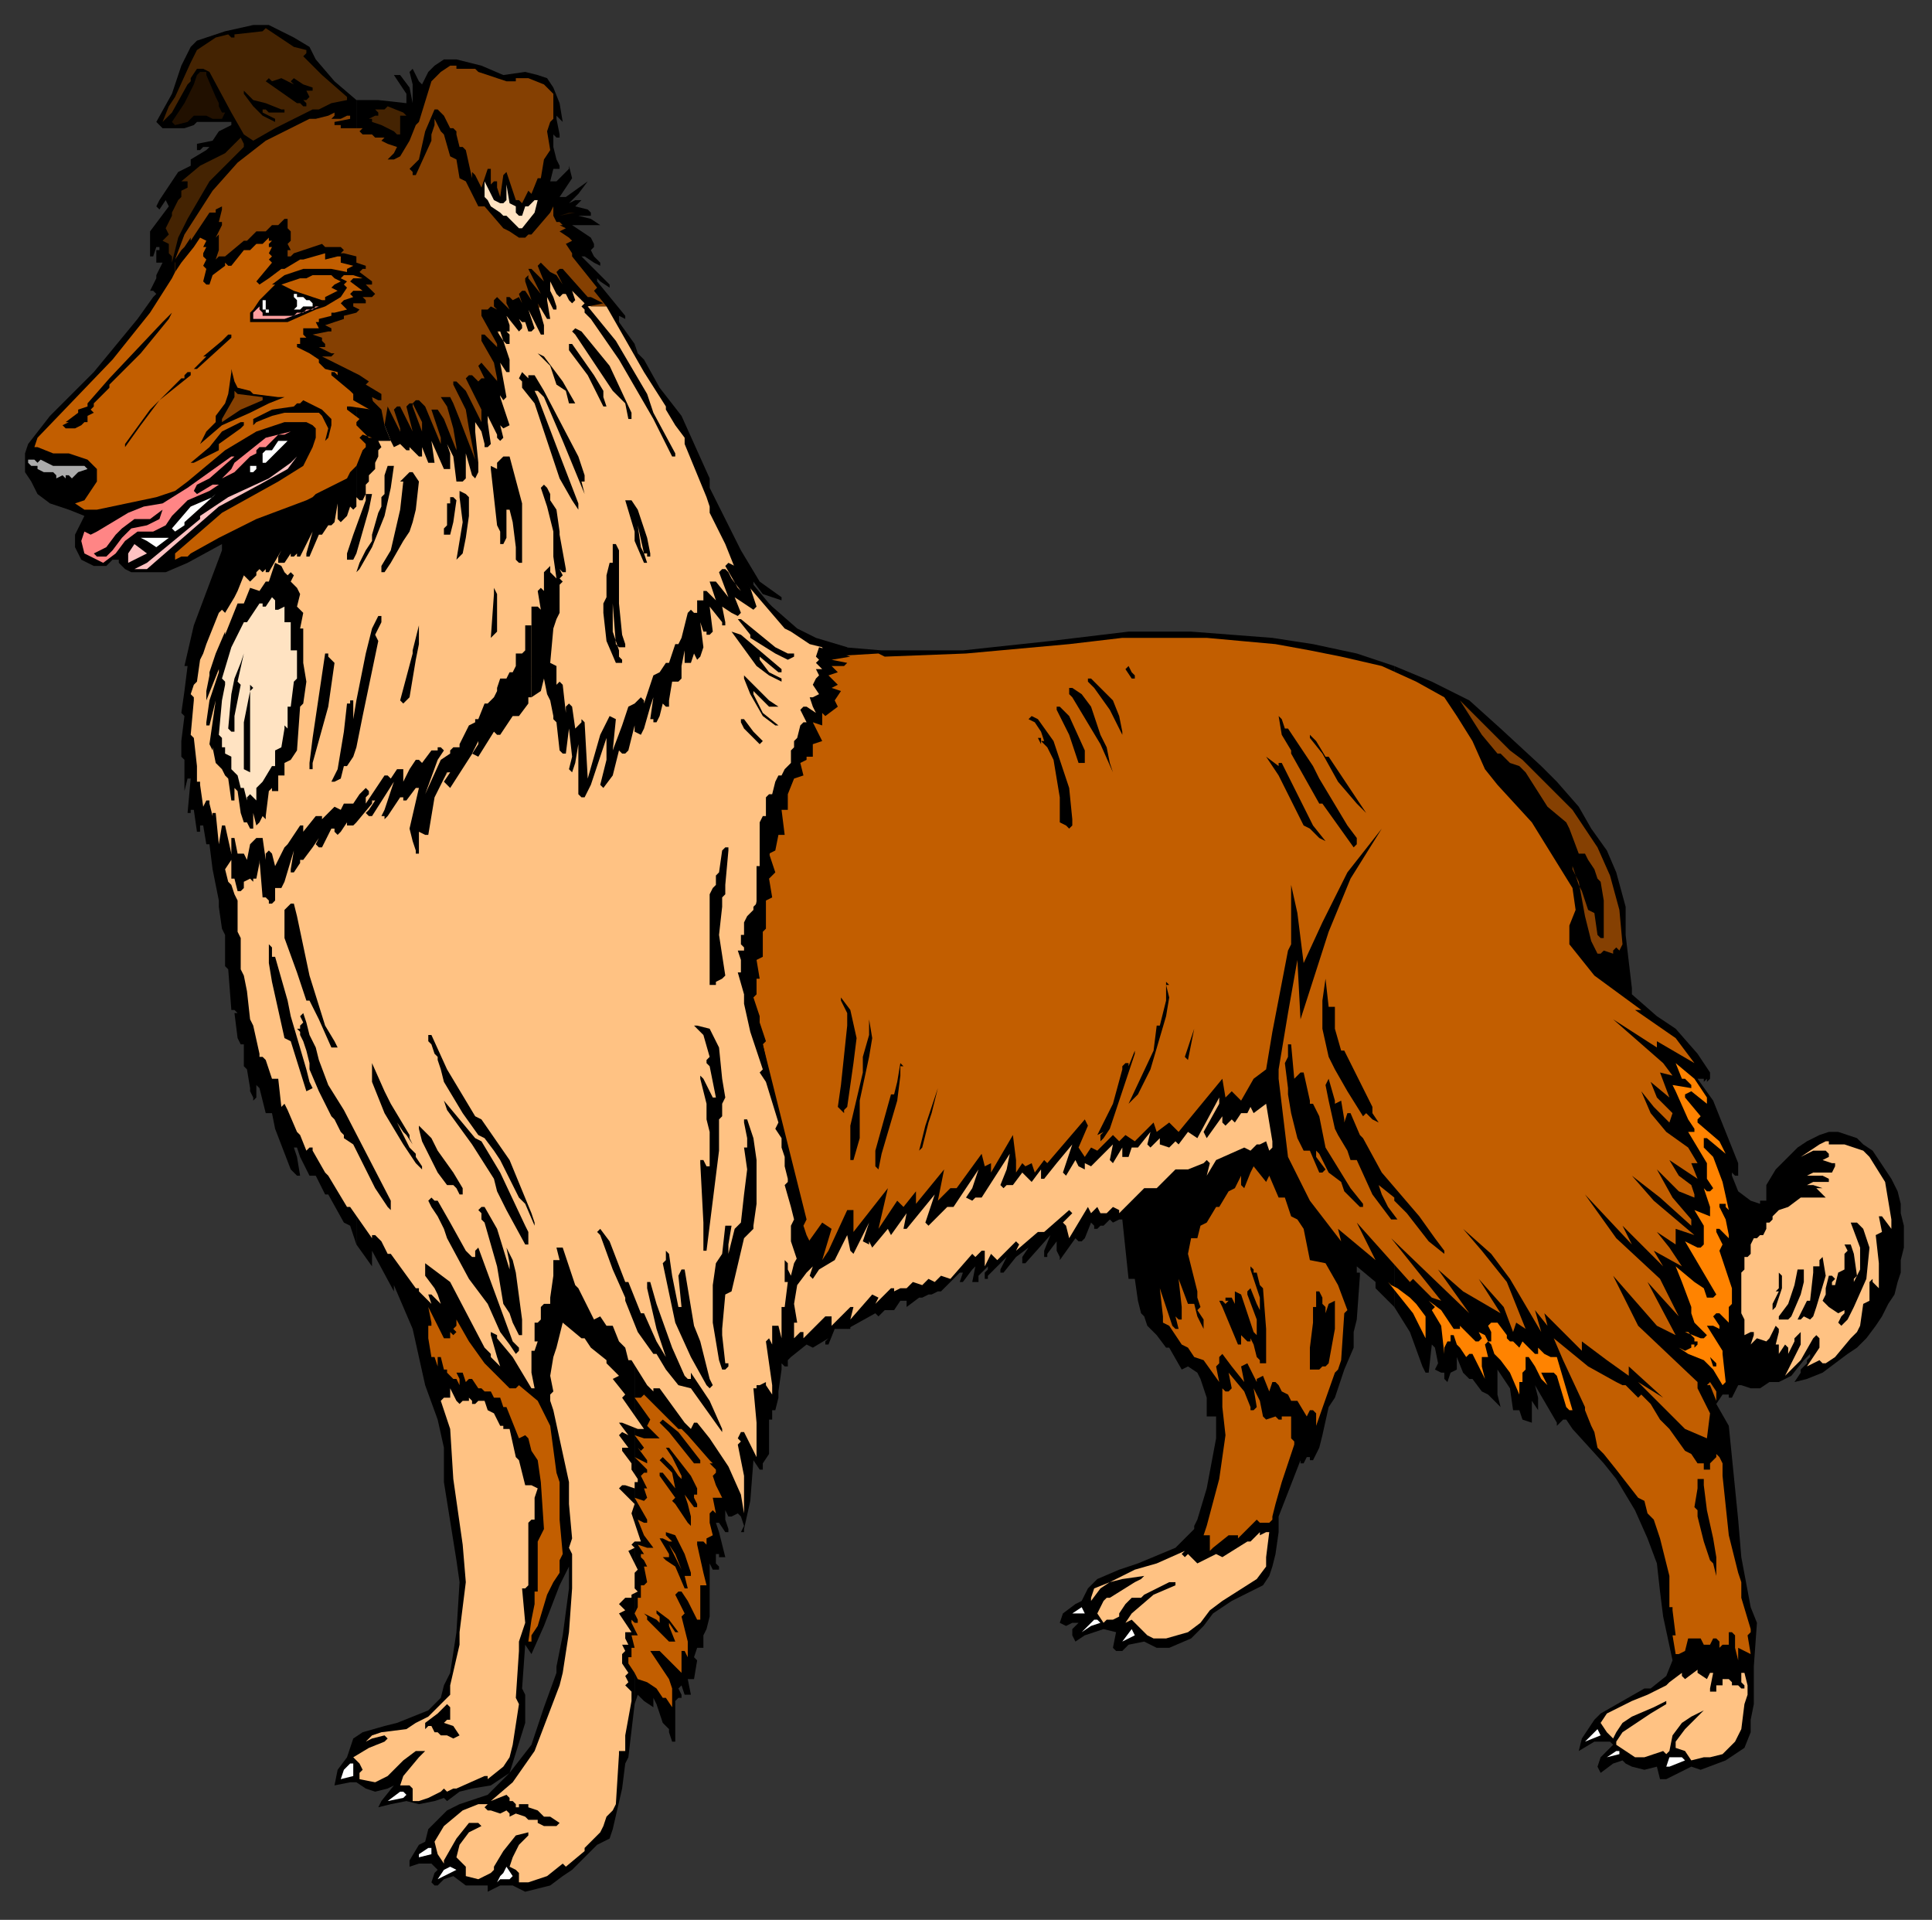 <?xml version="1.0" encoding="UTF-8" standalone="no"?>
<svg
   xmlns:dc="http://purl.org/dc/elements/1.1/"
   xmlns:cc="http://creativecommons.org/ns#"
   xmlns:rdf="http://www.w3.org/1999/02/22-rdf-syntax-ns#"
   xmlns:svg="http://www.w3.org/2000/svg"
   xmlns="http://www.w3.org/2000/svg"
   xmlns:sodipodi="http://sodipodi.sourceforge.net/DTD/sodipodi-0.dtd"
   xmlns:inkscape="http://www.inkscape.org/namespaces/inkscape"
   version="1.0"
   width="163.512mm"
   height="162.454mm"
   id="svg297"
   sodipodi:docname="DOG002.WMF">
  <rect width="100%" height="100%" fill="#333333" stroke="none"/>
  <sodipodi:namedview
     pagecolor="#ffffff"
     bordercolor="#666666"
     borderopacity="1"
     objecttolerance="10"
     gridtolerance="10"
     guidetolerance="10"
     inkscape:pageopacity="0"
     inkscape:pageshadow="2"
     inkscape:window-width="640"
     inkscape:window-height="480"
     id="namedview299" />
  <defs
     id="defs3">
    <pattern
       id="WMFhbasepattern"
       patternUnits="userSpaceOnUse"
       width="6"
       height="6"
       x="0"
       y="0" />
  </defs>
  <path
     style="fill:#000000;fill-rule:evenodd;fill-opacity:1;stroke:none;"
     d="  M 515,557   L 510,557   L 505,560   L 505,560   L 506,556   L 510,550   L 512,548   L 526,540   L 528,540   L 533,536   L 535,531   L 532,517   L 531,509   L 530,500   L 527,492   L 523,483   L 517,473   L 513,468   L 503,457   L 501,454   L 500,454   L 499,455   L 498,456   L 498,455   L 491,443   L 492,447   L 492,450   L 492,451   L 490,448   L 490,455   L 487,454   L 486,451   L 484,451   L 483,444   L 479,438   L 479,446   L 480,450   L 476,446   L 474,445   L 471,441   L 470,441   L 468,439   L 466,434   L 466,438   L 464,439   L 463,442   L 463,442   L 462,441   L 462,439   L 461,439   L 461,439   L 459,438   L 460,436   L 459,431   L 458,430   L 458,430   L 458,430   L 457,439   L 456,439   L 455,437   L 451,426   L 446,418   L 446,213   L 458,218   L 470,224   L 480,233   L 493,245   L 498,250   L 505,258   L 509,265   L 514,272   L 517,279   L 520,290   L 520,299   L 522,316   L 522,318   L 522,318   L 530,325   L 536,329   L 543,337   L 547,343   L 547,345   L 546,346   L 546,345   L 545,346   L 545,345   L 544,345   L 543,345   L 548,352   L 556,372   L 556,375   L 556,376   L 556,376   L 555,376   L 554,375   L 554,376   L 556,381   L 560,384   L 563,385   L 563,384   L 563,384   L 565,384   L 565,379   L 568,374   L 572,370   L 575,367   L 578,365   L 582,363   L 585,362   L 588,362   L 591,363   L 594,364   L 596,366   L 599,368   L 601,371   L 603,374   L 605,377   L 607,381   L 608,385   L 608,388   L 609,392   L 609,395   L 609,399   L 608,403   L 608,407   L 607,410   L 606,414   L 604,417   L 602,421   L 600,424   L 597,428   L 594,431   L 591,433   L 587,436   L 583,439   L 578,441   L 574,442   L 576,439   L 576,439   L 576,438   L 577,437   L 578,436   L 578,436   L 578,435   L 579,434   L 579,434   L 579,434   L 579,433   L 579,433   L 579,433   L 579,433   L 579,433   L 578,434   L 577,435   L 573,440   L 569,442   L 566,442   L 563,444   L 560,444   L 557,443   L 556,443   L 554,447   L 553,447   L 553,446   L 551,446   L 549,449   L 553,456   L 556,486   L 557,498   L 560,514   L 562,519   L 561,533   L 561,545   L 560,550   L 560,554   L 558,559   L 552,563   L 544,566   L 541,565   L 533,569   L 531,569   L 530,565   L 526,566   L 522,565   L 520,564   L 519,563   L 516,564   L 512,567   L 511,565   L 512,562   L 514,560   L 515,559   L 516,558   L 515,557  z "
     id="path5" />
  <path
     style="fill:#000000;fill-rule:evenodd;fill-opacity:1;stroke:none;"
     d="  M 203,545   L 203,110   L 204,113   L 206,115   L 211,124   L 218,133   L 227,153   L 227,156   L 232,166   L 237,176   L 243,186   L 250,191   L 250,191   L 250,192   L 244,190   L 241,186   L 241,187   L 246,193   L 247,194   L 255,201   L 261,204   L 271,207   L 272,425   L 267,425   L 265,430   L 264,430   L 264,429   L 264,429   L 265,428   L 265,428   L 260,431   L 258,430   L 253,434   L 252,435   L 252,437   L 251,437   L 250,436   L 250,438   L 249,445   L 249,447   L 248,451   L 247,451   L 247,454   L 246,454   L 246,454   L 246,465   L 244,468   L 244,470   L 243,470   L 241,467   L 240,480   L 238,489   L 238,490   L 237,490   L 238,488   L 237,485   L 236,484   L 234,485   L 233,485   L 232,483   L 232,486   L 233,489   L 233,490   L 232,490   L 230,487   L 229,487   L 230,490   L 231,494   L 232,498   L 232,498   L 230,498   L 230,497   L 229,497   L 229,500   L 230,501   L 230,502   L 228,502   L 227,500   L 227,517   L 226,521   L 225,523   L 225,527   L 223,527   L 222,530   L 223,531   L 222,537   L 221,537   L 220,537   L 221,542   L 220,542   L 219,542   L 218,539   L 218,539   L 217,540   L 218,542   L 218,543   L 217,543   L 216,544   L 216,555   L 216,556   L 216,557   L 215,557   L 214,554   L 214,553   L 214,553   L 212,551   L 210,545   L 209,543   L 209,546   L 206,544   L 204,542   L 203,545  z "
     id="path7" />
  <path
     style="fill:#000000;fill-rule:evenodd;fill-opacity:1;stroke:none;"
     d="  M 446,418   L 442,414   L 440,412   L 440,410   L 434,405   L 434,405   L 434,407   L 435,407   L 435,408   L 434,422   L 433,426   L 433,431   L 430,438   L 429,441   L 427,447   L 425,450   L 423,459   L 422,463   L 421,465   L 420,467   L 419,467   L 419,466   L 419,466   L 418,466   L 417,468   L 416,468   L 416,467   L 409,485   L 409,490   L 408,497   L 407,501   L 406,504   L 404,507   L 394,512   L 388,516   L 385,520   L 381,524   L 374,527   L 370,527   L 368,526   L 366,525   L 361,526   L 359,528   L 357,528   L 356,527   L 357,522   L 353,521   L 347,523   L 344,525   L 343,523   L 343,521   L 345,519   L 343,519   L 341,520   L 339,519   L 339,519   L 340,516   L 344,513   L 346,512   L 348,508   L 351,505   L 358,502   L 364,500   L 376,495   L 381,490   L 382,489   L 382,488   L 383,486   L 386,476   L 389,460   L 389,458   L 389,453   L 386,453   L 386,451   L 386,447   L 384,441   L 383,439   L 380,437   L 378,438   L 374,431   L 373,431   L 370,427   L 367,424   L 366,421   L 365,420   L 364,416   L 363,409   L 362,409   L 361,409   L 359,390   L 358,390   L 356,391   L 356,391   L 355,390   L 353,392   L 352,392   L 351,393   L 350,393   L 350,392   L 350,392   L 349,391   L 347,396   L 346,397   L 345,397   L 344,396   L 344,396   L 339,403   L 339,402   L 339,402   L 338,400   L 338,398   L 338,397   L 338,397   L 335,401   L 335,402   L 334,402   L 334,400   L 336,395   L 336,395   L 336,395   L 328,404   L 327,404   L 327,402   L 329,399   L 325,402   L 321,407   L 320,407   L 320,407   L 320,406   L 322,402   L 322,402   L 316,408   L 316,409   L 315,409   L 315,407   L 316,406   L 316,406   L 316,405   L 313,408   L 313,410   L 312,410   L 311,410   L 312,405   L 311,406   L 308,410   L 307,410   L 307,410   L 307,410   L 308,407   L 307,407   L 301,413   L 300,413   L 298,414   L 297,414   L 295,415   L 294,415   L 290,418   L 290,417   L 290,416   L 288,416   L 286,419   L 283,419   L 281,421   L 280,420   L 271,425   L 270,207   L 282,208   L 308,208   L 336,205   L 361,202   L 381,202   L 394,203   L 407,204   L 420,206   L 434,209   L 446,213   L 446,418  z "
     id="path9" />
  <path
     style="fill:#c25e00;fill-rule:evenodd;fill-opacity:1;stroke:none;"
     d="  M 517,442   L 519,443   L 520,443   L 524,447   L 525,446   L 525,446   L 528,449   L 531,454   L 534,457   L 539,464   L 541,465   L 543,468   L 545,468   L 545,470   L 546,470   L 546,470   L 547,470   L 547,468   L 549,466   L 549,465   L 550,466   L 551,468   L 551,472   L 553,491   L 556,503   L 557,506   L 557,511   L 560,521   L 560,522   L 559,523   L 560,529   L 556,527   L 556,528   L 556,531   L 555,527   L 555,523   L 554,522   L 553,522   L 553,525   L 553,526   L 551,526   L 550,527   L 550,525   L 549,524   L 548,524   L 547,526   L 545,526   L 544,524   L 540,524   L 539,528   L 537,529   L 536,529   L 535,523   L 536,523   L 535,515   L 535,514   L 534,514   L 534,509   L 534,504   L 531,492   L 529,486   L 527,484   L 526,480   L 524,479   L 517,470   L 513,465   L 511,463   L 510,458   L 509,456   L 509,456   L 507,451   L 507,450   L 500,435   L 497,428   L 508,437   L 517,442  z "
     id="path11" />
  <path
     style="fill:#c25e00;fill-rule:evenodd;fill-opacity:1;stroke:none;"
     d="  M 442,265   L 431,279   L 423,295   L 417,308   L 415,292   L 413,283   L 413,302   L 412,304   L 407,330   L 405,342   L 401,345   L 397,352   L 394,349   L 392,351   L 391,345   L 377,362   L 374,359   L 370,362   L 369,359   L 363,365   L 360,363   L 358,365   L 356,363   L 351,368   L 349,367   L 347,370   L 345,367   L 348,360   L 347,358   L 335,372   L 334,371   L 331,375   L 330,372   L 328,373   L 327,372   L 325,375   L 325,371   L 324,363   L 317,375   L 317,372   L 315,373   L 314,369   L 306,380   L 304,380   L 300,384   L 302,374   L 293,385   L 293,381   L 289,386   L 288,385   L 287,384   L 281,393   L 284,380   L 273,394   L 273,387   L 271,387   L 265,400   L 263,403   L 266,393   L 263,391   L 258,398   L 239,311   L 250,253   L 265,220   L 264,210   L 281,209   L 283,210   L 309,209   L 342,206   L 359,204   L 386,204   L 397,205   L 408,206   L 419,208   L 429,210   L 442,213   L 453,218   L 462,223   L 466,229   L 471,237   L 475,246   L 479,251   L 490,263   L 503,284   L 504,291   L 502,296   L 502,302   L 510,312   L 525,323   L 523,323   L 536,332   L 542,340   L 530,333   L 530,335   L 516,326   L 532,340   L 535,344   L 531,343   L 534,351   L 528,346   L 530,351   L 535,356   L 534,359   L 529,354   L 525,349   L 528,356   L 533,362   L 540,367   L 543,372   L 541,372   L 543,377   L 534,371   L 537,376   L 541,379   L 542,382   L 542,383   L 537,381   L 530,374   L 535,383   L 541,390   L 541,392   L 531,383   L 522,376   L 529,384   L 542,395   L 536,393   L 536,398   L 530,394   L 534,399   L 538,405   L 529,400   L 532,405   L 519,392   L 522,398   L 507,382   L 517,396   L 531,409   L 537,421   L 527,410   L 536,427   L 530,424   L 516,408   L 524,424   L 543,442   L 543,444   L 547,452   L 546,460   L 539,457   L 524,442   L 532,447   L 521,437   L 521,440   L 514,435   L 506,429   L 506,432   L 494,420   L 495,424   L 491,419   L 493,426   L 483,409   L 477,401   L 468,393   L 474,400   L 482,410   L 488,425   L 485,423   L 484,426   L 481,418   L 473,409   L 480,420   L 468,413   L 460,406   L 470,420   L 445,396   L 461,416   L 458,415   L 452,409   L 451,410   L 434,391   L 440,403   L 428,393   L 429,397   L 419,384   L 412,370   L 409,345   L 409,342   L 412,324   L 415,307   L 416,326   L 425,298   L 432,281   L 442,265  z "
     id="path13" />
  <path
     style="fill:#000000;fill-rule:evenodd;fill-opacity:1;stroke:none;"
     d="  M 163,567   L 158,572   L 156,574   L 153,575   L 147,577   L 143,579   L 137,585   L 136,589   L 134,590   L 131,595   L 131,597   L 134,596   L 138,596   L 139,597   L 140,598   L 139,599   L 138,602   L 139,603   L 140,603   L 142,601   L 145,600   L 149,603   L 156,603   L 156,605   L 160,603   L 164,603   L 166,604   L 168,605   L 176,603   L 180,600   L 183,598   L 191,590   L 195,588   L 196,585   L 199,572   L 200,564   L 201,562   L 203,545   L 203,110   L 198,103   L 198,101   L 200,102   L 200,101   L 191,90   L 191,89   L 192,90   L 195,92   L 195,91   L 186,82   L 187,82   L 187,82   L 190,84   L 192,85   L 192,85   L 192,84   L 190,82   L 189,80   L 190,79   L 190,79   L 190,78   L 189,76   L 183,72   L 184,72   L 186,72   L 189,72   L 192,72   L 192,72   L 192,72   L 189,70   L 185,69   L 185,69   L 186,69   L 189,69   L 189,68   L 189,68   L 188,67   L 184,66   L 184,66   L 186,64   L 186,64   L 185,64   L 184,64   L 182,65   L 183,64   L 185,62   L 188,58   L 188,58   L 181,63   L 179,63   L 179,63   L 183,57   L 182,53   L 182,54   L 178,58   L 176,58   L 177,54   L 179,54   L 179,53   L 178,51   L 177,47   L 177,43   L 178,44   L 179,44   L 179,43   L 178,38   L 178,37   L 180,39   L 179,33   L 177,28   L 175,25   L 172,24   L 168,23   L 161,24   L 154,21   L 146,19   L 142,19   L 139,21   L 137,23   L 135,27   L 134,26   L 132,22   L 131,23   L 132,27   L 132,33   L 131,28   L 128,24   L 126,24   L 126,24   L 128,27   L 130,30   L 130,33   L 121,32   L 114,32   L 114,398   L 119,405   L 119,404   L 119,400   L 126,413   L 126,411   L 132,425   L 136,443   L 140,454   L 142,463   L 142,474   L 146,499   L 147,506   L 146,522   L 144,535   L 142,539   L 141,543   L 137,547   L 127,551   L 123,552   L 116,554   L 113,556   L 112,559   L 111,562   L 108,566   L 107,571   L 112,570   L 114,570   L 117,572   L 120,573   L 124,572   L 126,571   L 122,576   L 121,578   L 125,577   L 130,576   L 134,577   L 139,576   L 142,575   L 143,576   L 147,573   L 151,572   L 157,571   L 163,567   L 168,551   L 168,542   L 167,540   L 168,526   L 170,529   L 174,520   L 179,507   L 182,501   L 182,508   L 180,523   L 178,533   L 178,535   L 174,546   L 170,558   L 163,567  z "
     id="path15" />
  <path
     style="fill:#000000;fill-rule:evenodd;fill-opacity:1;stroke:none;"
     d="  M 114,398   L 112,392   L 110,391   L 105,382   L 104,382   L 101,376   L 99,376   L 99,376   L 96,370   L 95,367   L 94,367   L 95,370   L 96,376   L 95,376   L 93,374   L 88,361   L 87,356   L 85,356   L 83,348   L 82,347   L 82,347   L 82,351   L 81,352   L 81,351   L 80,349   L 80,349   L 80,348   L 79,342   L 78,341   L 78,340   L 78,339   L 78,337   L 78,336   L 78,336   L 78,335   L 78,334   L 77,334   L 77,334   L 76,332   L 75,324   L 76,324   L 75,323   L 74,323   L 73,310   L 72,309   L 72,305   L 72,301   L 72,299   L 71,297   L 70,290   L 70,288   L 68,278   L 67,270   L 66,270   L 66,270   L 65,264   L 65,264   L 64,264   L 64,266   L 63,266   L 62,259   L 61,259   L 61,260   L 60,260   L 61,249   L 60,249   L 59,253   L 59,253   L 59,251   L 59,243   L 58,242   L 58,237   L 59,229   L 58,228   L 59,221   L 60,213   L 59,213   L 62,200   L 71,176   L 71,174   L 60,180   L 53,183   L 44,183   L 42,183   L 40,182   L 39,181   L 38,180   L 38,179   L 36,179   L 34,181   L 30,181   L 26,179   L 24,175   L 24,171   L 27,165   L 27,165   L 22,163   L 16,161   L 12,158   L 10,154   L 8,151   L 8,145   L 9,142   L 16,133   L 30,119   L 44,102   L 49,95   L 50,94   L 49,93   L 48,93   L 50,89   L 50,88   L 51,86   L 52,84   L 50,84   L 50,80   L 51,80   L 51,79   L 50,79   L 49,82   L 48,82   L 48,82   L 48,77   L 48,74   L 54,66   L 53,64   L 51,67   L 51,67   L 51,67   L 50,66   L 51,64   L 57,55   L 61,53   L 61,51   L 66,48   L 67,47   L 65,47   L 64,48   L 63,48   L 63,47   L 63,46   L 68,45   L 70,42   L 74,40   L 74,39   L 72,39   L 71,39   L 64,39   L 63,39   L 62,40   L 59,41   L 52,41   L 52,41   L 50,39   L 55,30   L 58,21   L 61,15   L 63,13   L 72,10   L 81,8   L 86,8   L 90,10   L 94,12   L 99,15   L 101,19   L 107,26   L 114,32   L 114,398  z "
     id="path17" />
  <path
     style="fill:#442302;fill-rule:evenodd;fill-opacity:1;stroke:none;"
     d="  M 98,16   L 98,17   L 97,18   L 102,23   L 103,24   L 111,31   L 111,32   L 111,32   L 106,33   L 102,35   L 100,35   L 88,41   L 81,45   L 78,43   L 74,36   L 67,23   L 65,22   L 63,22   L 61,25   L 61,26   L 61,26   L 60,27   L 55,36   L 53,38   L 52,39   L 54,34   L 56,31   L 61,20   L 63,16   L 69,12   L 73,11   L 74,12   L 75,12   L 75,11   L 84,10   L 85,9   L 94,15   L 98,16  z "
     id="path19" />
  <path
     style="fill:#854002;fill-rule:evenodd;fill-opacity:1;stroke:none;"
     d="  M 56,83   L 66,73   L 68,86   L 88,73   L 90,84   L 102,80   L 107,80   L 115,85   L 114,87   L 117,90   L 115,91   L 118,94   L 114,94   L 114,96   L 111,97   L 111,100   L 103,103   L 104,105   L 98,106   L 104,117   L 109,118   L 122,131   L 123,136   L 130,140   L 139,140   L 142,147   L 143,140   L 147,147   L 148,142   L 153,151   L 150,131   L 155,137   L 158,123   L 161,124   L 157,111   L 162,116   L 159,105   L 162,101   L 174,98   L 175,93   L 176,89   L 182,95   L 183,92   L 189,98   L 194,98   L 190,93   L 191,92   L 183,82   L 183,81   L 181,78   L 183,77   L 182,76   L 179,74   L 181,73   L 179,72   L 180,72   L 179,71   L 178,71   L 177,69   L 177,66   L 178,66   L 176,66   L 176,66   L 177,66   L 176,68   L 170,75   L 169,75   L 168,76   L 166,76   L 163,74   L 161,73   L 155,66   L 153,66   L 149,58   L 147,57   L 146,51   L 144,50   L 142,43   L 141,42   L 139,38   L 139,40   L 138,43   L 138,45   L 133,56   L 132,56   L 132,56   L 132,55   L 131,54   L 134,51   L 136,42   L 139,35   L 140,35   L 140,35   L 141,36   L 142,37   L 144,41   L 145,41   L 146,42   L 146,43   L 147,47   L 148,47   L 149,48   L 151,57   L 151,56   L 151,55   L 151,55   L 152,56   L 154,60   L 156,54   L 156,54   L 157,54   L 157,58   L 157,59   L 158,58   L 159,58   L 159,59   L 159,60   L 160,63   L 161,56   L 162,55   L 162,55   L 165,64   L 166,64   L 167,65   L 168,63   L 169,61   L 170,62   L 170,62   L 172,57   L 173,57   L 174,51   L 176,48   L 175,42   L 176,39   L 177,38   L 177,34   L 177,33   L 177,30   L 174,27   L 169,25   L 165,25   L 165,26   L 162,26   L 153,23   L 152,22   L 146,22   L 146,21   L 144,21   L 141,23   L 138,26   L 134,39   L 133,40   L 131,45   L 128,50   L 126,51   L 124,51   L 124,51   L 126,49   L 127,47   L 124,46   L 122,45   L 123,44   L 126,44   L 120,44   L 119,43   L 119,43   L 119,43   L 123,43   L 116,43   L 115,42   L 116,41   L 116,41   L 118,41   L 109,41   L 109,41   L 109,41   L 109,40   L 113,39   L 113,39   L 109,40   L 107,40   L 107,40   L 107,39   L 112,38   L 112,37   L 111,37   L 109,38   L 106,38   L 107,37   L 107,36   L 105,37   L 101,38   L 99,38   L 95,40   L 85,45   L 76,52   L 68,61   L 59,75   L 56,83  z "
     id="path21" />
  <path
     style="fill:#211000;fill-rule:evenodd;fill-opacity:1;stroke:none;"
     d="  M 66,24   L 69,31   L 70,33   L 70,34   L 71,36   L 72,36   L 71,38   L 68,38   L 66,37   L 62,37   L 60,39   L 56,40   L 55,39   L 55,39   L 59,33   L 62,27   L 63,24   L 64,23   L 66,23   L 66,24  z "
     id="path23" />
  <path
     style="fill:#000000;fill-rule:evenodd;fill-opacity:1;stroke:none;"
     d="  M 87,26   L 90,25   L 94,27   L 94,27   L 93,26   L 93,26   L 94,25   L 97,27   L 100,28   L 100,29   L 100,29   L 99,29   L 98,29   L 98,29   L 99,31   L 98,32   L 97,32   L 97,32   L 98,33   L 98,34   L 97,34   L 96,33   L 95,33   L 85,26   L 86,25   L 87,26   L 87,26  z "
     id="path25" />
  <path
     style="fill:#000000;fill-rule:evenodd;fill-opacity:1;stroke:none;"
     d="  M 81,32   L 85,33   L 90,35   L 91,35   L 91,35   L 91,35   L 91,36   L 86,36   L 85,35   L 84,35   L 84,36   L 88,38   L 88,39   L 88,39   L 84,37   L 81,34   L 78,30   L 78,29   L 79,30   L 81,32  z "
     id="path27" />
  <path
     style="fill:#442302;fill-rule:evenodd;fill-opacity:1;stroke:none;"
     d="  M 130,37   L 128,37   L 128,38   L 128,40   L 128,43   L 127,43   L 126,42   L 124,41   L 122,40   L 119,39   L 119,39   L 119,38   L 118,38   L 120,37   L 121,37   L 121,37   L 121,36   L 120,35   L 120,35   L 123,35   L 124,34   L 129,36   L 130,37  z "
     id="path29" />
  <path
     style="fill:#442302;fill-rule:evenodd;fill-opacity:1;stroke:none;"
     d="  M 78,46   L 78,47   L 74,51   L 73,52   L 67,58   L 60,70   L 57,76   L 54,88   L 55,84   L 55,82   L 54,81   L 54,78   L 52,77   L 54,75   L 53,73   L 53,73   L 55,69   L 55,68   L 57,64   L 57,64   L 58,63   L 58,61   L 60,60   L 60,58   L 60,58   L 58,58   L 64,53   L 72,49   L 75,46   L 77,44   L 78,46   L 78,46  z "
     id="path31" />
  <path
     style="fill:#ffe3c2;fill-rule:evenodd;fill-opacity:1;stroke:none;"
     d="  M 160,65   L 161,65   L 162,64   L 162,60   L 162,59   L 163,65   L 165,66   L 165,68   L 166,69   L 167,69   L 168,66   L 169,66   L 171,64   L 172,64   L 171,68   L 167,73   L 166,73   L 162,69   L 161,69   L 160,68   L 157,66   L 156,64   L 155,63   L 155,59   L 155,58   L 158,64   L 160,65  z "
     id="path33" />
  <path
     style="fill:#211000;fill-rule:evenodd;fill-opacity:1;stroke:none;"
     d="  M 179,69   L 182,68   L 184,68   L 179,69  z "
     id="path35" />
  <path
     style="fill:#211000;fill-rule:evenodd;fill-opacity:1;stroke:none;"
     d="  M 182,71   L 182,71   L 185,71   L 182,71  z "
     id="path37" />
  <path
     style="fill:#ababab;fill-rule:evenodd;fill-opacity:1;stroke:none;"
     d="  M 12,148   L 13,147   L 15,148   L 17,149   L 17,149   L 19,149   L 25,149   L 26,149   L 27,149   L 27,149   L 28,150   L 28,150   L 25,151   L 23,153   L 22,152   L 21,152   L 21,153   L 20,152   L 18,153   L 18,152   L 17,151   L 14,151   L 14,151   L 12,150   L 12,150   L 12,149   L 10,149   L 9,148   L 9,147   L 10,147   L 11,147   L 12,148  z "
     id="path39" />
  <path
     style="fill:#ffc283;fill-rule:evenodd;fill-opacity:1;stroke:none;"
     d="  M 239,187   L 236,186   L 238,191   L 235,189   L 234,192   L 230,193   L 227,192   L 208,223   L 195,244   L 195,232   L 189,248   L 187,252   L 186,237   L 182,231   L 180,233   L 175,214   L 164,219   L 133,261   L 136,249   L 130,253   L 127,249   L 113,262   L 96,267   L 87,285   L 83,271   L 80,279   L 74,275   L 72,278   L 73,282   L 74,283   L 75,286   L 76,288   L 76,290   L 76,292   L 76,298   L 77,300   L 77,305   L 77,310   L 78,312   L 79,317   L 80,326   L 81,328   L 83,337   L 83,338   L 84,338   L 85,339   L 87,345   L 88,345   L 89,345   L 90,354   L 91,353   L 91,353   L 92,355   L 95,362   L 96,363   L 98,368   L 99,367   L 100,367   L 100,368   L 104,375   L 105,376   L 111,386   L 112,386   L 119,396   L 119,395   L 120,395   L 122,397   L 124,401   L 125,401   L 133,412   L 133,412   L 134,412   L 134,413   L 138,417   L 137,414   L 138,414   L 138,414   L 141,417   L 140,414   L 139,412   L 136,408   L 136,406   L 136,404   L 144,410   L 155,431   L 157,433   L 157,434   L 160,437   L 159,434   L 157,427   L 157,426   L 159,427   L 159,428   L 164,434   L 170,444   L 171,444   L 170,439   L 170,439   L 170,432   L 171,432   L 172,429   L 171,429   L 171,423   L 172,423   L 173,422   L 173,418   L 174,417   L 176,417   L 176,416   L 176,415   L 177,408   L 177,406   L 177,405   L 177,403   L 179,403   L 178,399   L 179,399   L 180,399   L 180,399   L 184,411   L 185,412   L 190,422   L 190,422   L 192,421   L 194,424   L 194,424   L 196,424   L 198,429   L 198,429   L 200,431   L 201,435   L 202,435   L 202,435   L 207,443   L 209,445   L 209,444   L 209,444   L 210,444   L 211,444   L 219,455   L 221,457   L 222,455   L 223,455   L 227,460   L 233,469   L 237,478   L 238,484   L 238,483   L 238,483   L 238,481   L 238,472   L 236,462   L 237,461   L 236,460   L 237,458   L 238,458   L 238,458   L 242,466   L 242,466   L 242,455   L 241,444   L 242,444   L 242,443   L 243,443   L 245,442   L 245,443   L 247,446   L 247,443   L 245,429   L 246,428   L 247,430   L 247,424   L 247,424   L 248,424   L 249,424   L 250,428   L 250,426   L 250,420   L 250,418   L 251,418   L 252,410   L 251,410   L 251,403   L 252,404   L 252,406   L 253,408   L 254,404   L 258,397   L 238,309   L 249,252   L 265,221   L 264,210   L 263,207   L 259,206   L 253,202   L 251,201   L 239,187  z "
     id="path41" />
  <path
     style="fill:#000000;fill-rule:evenodd;fill-opacity:1;stroke:none;"
     d="  M 363,216   L 363,217   L 362,217   L 360,214   L 361,213   L 362,215   L 363,216  z "
     id="path43" />
  <path
     style="fill:#000000;fill-rule:evenodd;fill-opacity:1;stroke:none;"
     d="  M 356,224   L 358,229   L 359,234   L 359,234   L 359,235   L 357,231   L 355,227   L 350,220   L 348,218   L 348,217   L 349,217   L 356,224  z "
     id="path45" />
  <path
     style="fill:#000000;fill-rule:evenodd;fill-opacity:1;stroke:none;"
     d="  M 349,226   L 352,235   L 354,239   L 355,244   L 356,247   L 356,247   L 356,247   L 352,238   L 343,223   L 342,222   L 342,220   L 343,220   L 346,222   L 349,226  z "
     id="path47" />
  <path
     style="fill:#854002;fill-rule:evenodd;fill-opacity:1;stroke:none;"
     d="  M 487,243   L 503,259   L 511,271   L 515,280   L 518,291   L 519,302   L 518,304   L 517,303   L 516,304   L 516,305   L 513,304   L 512,305   L 512,305   L 511,305   L 509,301   L 507,293   L 505,282   L 503,278   L 503,277   L 505,283   L 506,285   L 508,291   L 510,292   L 511,299   L 511,299   L 512,300   L 513,300   L 513,299   L 513,288   L 512,282   L 511,281   L 510,278   L 508,275   L 507,273   L 505,273   L 502,265   L 501,263   L 495,258   L 495,258   L 488,247   L 486,245   L 483,244   L 483,244   L 483,244   L 480,241   L 479,241   L 474,235   L 467,224   L 483,240   L 487,243  z "
     id="path49" />
  <path
     style="fill:#000000;fill-rule:evenodd;fill-opacity:1;stroke:none;"
     d="  M 342,229   L 347,240   L 347,243   L 347,243   L 347,244   L 346,244   L 345,244   L 342,235   L 340,231   L 338,227   L 338,226   L 339,226   L 342,229  z "
     id="path51" />
  <path
     style="fill:#000000;fill-rule:evenodd;fill-opacity:1;stroke:none;"
     d="  M 337,237   L 342,252   L 343,262   L 343,264   L 342,265   L 342,265   L 341,264   L 339,263   L 339,255   L 337,243   L 335,239   L 333,237   L 333,237   L 333,238   L 332,236   L 333,236   L 333,237   L 334,237   L 333,234   L 331,231   L 329,230   L 329,230   L 330,229   L 332,230   L 337,237  z "
     id="path53" />
  <path
     style="fill:#000000;fill-rule:evenodd;fill-opacity:1;stroke:none;"
     d="  M 233,272   L 232,283   L 232,286   L 231,287   L 231,290   L 231,290   L 231,290   L 230,299   L 232,312   L 232,312   L 231,313   L 231,313   L 229,314   L 229,315   L 227,315   L 227,305   L 227,293   L 227,291   L 227,290   L 227,286   L 228,284   L 229,283   L 229,282   L 229,280   L 230,279   L 231,272   L 232,271   L 233,271   L 233,272  z "
     id="path55" />
  <path
     style="fill:#000000;fill-rule:evenodd;fill-opacity:1;stroke:none;"
     d="  M 95,293   L 99,312   L 104,328   L 107,333   L 108,335   L 108,335   L 107,335   L 107,335   L 106,335   L 102,326   L 99,320   L 98,320   L 95,311   L 91,300   L 91,297   L 91,295   L 91,295   L 91,294   L 91,293   L 91,291   L 93,289   L 94,289   L 95,293  z "
     id="path57" />
  <path
     style="fill:#000000;fill-rule:evenodd;fill-opacity:1;stroke:none;"
     d="  M 87,303   L 87,306   L 88,306   L 92,320   L 93,325   L 98,342   L 99,346   L 100,348   L 98,349   L 93,333   L 91,332   L 87,314   L 87,314   L 86,308   L 86,302   L 86,302   L 87,303  z "
     id="path59" />
  <path
     style="fill:#000000;fill-rule:evenodd;fill-opacity:1;stroke:none;"
     d="  M 425,322   L 427,322   L 427,329   L 429,336   L 430,336   L 433,342   L 438,352   L 439,354   L 439,356   L 441,359   L 441,359   L 441,359   L 439,358   L 439,358   L 438,357   L 437,356   L 436,357   L 431,349   L 427,342   L 425,338   L 423,329   L 423,320   L 424,313   L 424,313   L 425,322  z "
     id="path61" />
  <path
     style="fill:#000000;fill-rule:evenodd;fill-opacity:1;stroke:none;"
     d="  M 374,315   L 373,315   L 374,319   L 373,325   L 368,342   L 364,350   L 361,353   L 360,357   L 360,357   L 361,353   L 369,336   L 370,328   L 371,328   L 373,320   L 373,320   L 373,314   L 373,314   L 373,314   L 374,315  z "
     id="path63" />
  <path
     style="fill:#000000;fill-rule:evenodd;fill-opacity:1;stroke:none;"
     d="  M 274,332   L 273,340   L 271,354   L 270,355   L 270,356   L 268,354   L 269,347   L 271,328   L 271,327   L 271,324   L 269,320   L 269,319   L 272,323   L 274,332  z "
     id="path65" />
  <path
     style="fill:#000000;fill-rule:evenodd;fill-opacity:1;stroke:none;"
     d="  M 98,327   L 99,331   L 101,335   L 102,339   L 105,347   L 110,355   L 125,384   L 125,386   L 125,386   L 125,387   L 124,386   L 120,380   L 113,366   L 110,364   L 110,363   L 109,362   L 108,360   L 107,358   L 106,357   L 102,349   L 99,342   L 99,340   L 98,336   L 97,333   L 96,331   L 96,330   L 95,329   L 96,329   L 96,328   L 95,328   L 96,328   L 97,327   L 96,325   L 97,324   L 97,324   L 98,327  z "
     id="path67" />
  <path
     style="fill:#000000;fill-rule:evenodd;fill-opacity:1;stroke:none;"
     d="  M 278,338   L 275,352   L 275,364   L 273,371   L 272,371   L 272,360   L 276,343   L 276,338   L 278,331   L 278,328   L 278,326   L 279,332   L 278,338  z "
     id="path69" />
  <path
     style="fill:#000000;fill-rule:evenodd;fill-opacity:1;stroke:none;"
     d="  M 230,335   L 231,345   L 232,351   L 231,353   L 231,357   L 230,358   L 230,368   L 226,400   L 225,400   L 225,391   L 224,372   L 224,371   L 225,371   L 226,373   L 226,373   L 227,373   L 227,373   L 227,362   L 226,358   L 226,353   L 224,345   L 224,345   L 224,345   L 224,344   L 225,345   L 228,351   L 229,351   L 227,341   L 226,340   L 226,339   L 227,338   L 225,331   L 222,328   L 223,328   L 227,329   L 230,335  z "
     id="path71" />
  <path
     style="fill:#000000;fill-rule:evenodd;fill-opacity:1;stroke:none;"
     d="  M 380,339   L 379,338   L 382,329   L 380,339   L 380,339  z "
     id="path73" />
  <path
     style="fill:#000000;fill-rule:evenodd;fill-opacity:1;stroke:none;"
     d="  M 143,342   L 152,357   L 154,358   L 163,371   L 170,388   L 171,391   L 171,391   L 171,392   L 168,385   L 166,383   L 166,383   L 160,371   L 158,368   L 155,364   L 153,363   L 148,356   L 142,346   L 141,342   L 140,339   L 140,339   L 140,339   L 140,338   L 139,337   L 138,334   L 137,333   L 137,332   L 137,331   L 138,331   L 143,342  z "
     id="path75" />
  <path
     style="fill:#000000;fill-rule:evenodd;fill-opacity:1;stroke:none;"
     d="  M 414,345   L 414,345   L 416,343   L 417,343   L 419,352   L 419,353   L 420,353   L 420,353   L 422,357   L 424,367   L 432,380   L 436,385   L 436,386   L 436,386   L 435,386   L 430,381   L 429,378   L 425,375   L 422,369   L 421,368   L 421,370   L 424,374   L 423,375   L 422,375   L 419,368   L 417,368   L 415,364   L 413,356   L 412,350   L 412,348   L 411,340   L 412,338   L 412,334   L 413,334   L 413,334   L 414,345  z "
     id="path77" />
  <path
     style="fill:#000000;fill-rule:evenodd;fill-opacity:1;stroke:none;"
     d="  M 355,361   L 353,364   L 352,365   L 352,363   L 353,362   L 353,362   L 351,363   L 356,353   L 359,342   L 359,341   L 360,340   L 360,340   L 361,340   L 361,341   L 363,336   L 363,335   L 363,337   L 355,361  z "
     id="path79" />
  <path
     style="fill:#000000;fill-rule:evenodd;fill-opacity:1;stroke:none;"
     d="  M 288,341   L 288,344   L 287,352   L 282,369   L 281,374   L 281,374   L 280,373   L 280,368   L 285,350   L 286,350   L 287,346   L 288,340   L 289,341   L 288,341  z "
     id="path81" />
  <path
     style="fill:#000000;fill-rule:evenodd;fill-opacity:1;stroke:none;"
     d="  M 125,353   L 131,363   L 131,364   L 132,366   L 132,366   L 130,363   L 129,362   L 127,359   L 128,361   L 131,367   L 133,369   L 133,370   L 135,373   L 135,373   L 135,374   L 133,372   L 129,366   L 123,356   L 119,346   L 119,343   L 119,342   L 119,340   L 123,349   L 125,353  z "
     id="path83" />
  <path
     style="fill:#ff8300;fill-rule:evenodd;fill-opacity:1;stroke:none;"
     d="  M 546,351   L 546,353   L 541,349   L 539,350   L 539,351   L 544,357   L 543,358   L 543,359   L 550,365   L 552,369   L 546,364   L 545,364   L 545,365   L 545,367   L 548,370   L 551,378   L 553,387   L 552,386   L 552,385   L 550,385   L 550,386   L 552,390   L 553,395   L 553,396   L 550,393   L 549,393   L 549,394   L 551,398   L 550,400   L 554,412   L 554,417   L 553,418   L 553,423   L 550,420   L 549,420   L 548,421   L 550,424   L 550,425   L 548,424   L 546,424   L 546,424   L 551,432   L 551,433   L 552,442   L 551,443   L 548,438   L 545,435   L 540,433   L 537,431   L 537,431   L 539,432   L 541,431   L 541,430   L 542,430   L 542,431   L 543,430   L 543,429   L 542,429   L 542,428   L 540,426   L 539,426   L 544,428   L 545,428   L 546,427   L 542,423   L 541,420   L 541,418   L 538,410   L 536,405   L 542,410   L 545,412   L 546,415   L 547,415   L 548,415   L 549,414   L 539,397   L 543,399   L 544,399   L 545,398   L 545,392   L 542,387   L 547,389   L 547,388   L 547,386   L 545,380   L 546,381   L 547,381   L 548,380   L 546,377   L 546,376   L 546,372   L 540,362   L 541,362   L 542,362   L 542,361   L 540,358   L 536,349   L 535,347   L 541,348   L 541,347   L 539,345   L 538,345   L 536,340   L 542,345   L 546,351  z "
     id="path85" />
  <path
     style="fill:#000000;fill-rule:evenodd;fill-opacity:1;stroke:none;"
     d="  M 427,352   L 427,352   L 427,353   L 429,352   L 430,358   L 430,359   L 431,356   L 431,356   L 431,356   L 432,356   L 435,363   L 436,364   L 442,375   L 454,389   L 459,396   L 462,400   L 462,401   L 462,401   L 457,397   L 450,388   L 446,384   L 446,383   L 441,379   L 441,379   L 442,382   L 444,386   L 447,390   L 446,390   L 445,390   L 439,382   L 434,371   L 433,371   L 432,371   L 431,368   L 428,363   L 427,361   L 425,352   L 424,347   L 425,345   L 425,345   L 427,352  z "
     id="path87" />
  <path
     style="fill:#000000;fill-rule:evenodd;fill-opacity:1;stroke:none;"
     d="  M 297,359   L 295,367   L 294,368   L 294,369   L 294,368   L 296,360   L 299,351   L 300,348   L 298,356   L 297,359  z "
     id="path89" />
  <path
     style="fill:#ffc283;fill-rule:evenodd;fill-opacity:1;stroke:none;"
     d="  M 385,362   L 386,364   L 391,357   L 391,359   L 392,360   L 394,358   L 395,359   L 397,356   L 399,356   L 400,354   L 401,356   L 405,353   L 407,365   L 407,367   L 406,368   L 405,365   L 403,366   L 402,366   L 400,368   L 398,367   L 389,371   L 386,376   L 387,372   L 386,371   L 385,372   L 380,374   L 376,374   L 370,380   L 366,380   L 358,388   L 358,387   L 356,386   L 354,388   L 352,388   L 351,386   L 349,388   L 348,386   L 342,396   L 341,392   L 340,391   L 343,388   L 342,387   L 334,394   L 332,394   L 325,400   L 326,398   L 325,397   L 319,403   L 317,401   L 315,405   L 315,400   L 314,400   L 312,402   L 311,401   L 304,409   L 301,408   L 299,410   L 297,409   L 295,411   L 292,410   L 290,412   L 288,412   L 286,413   L 286,412   L 285,412   L 280,417   L 281,415   L 279,414   L 272,422   L 273,418   L 272,418   L 266,424   L 266,421   L 264,421   L 257,428   L 257,426   L 256,426   L 254,428   L 254,423   L 255,423   L 254,417   L 255,411   L 258,407   L 260,405   L 259,408   L 260,409   L 262,406   L 267,403   L 271,395   L 272,400   L 273,401   L 278,391   L 276,397   L 278,398   L 278,397   L 279,399   L 284,393   L 285,395   L 290,388   L 289,393   L 290,393   L 299,382   L 296,391   L 297,392   L 303,386   L 305,386   L 313,374   L 311,380   L 309,383   L 311,384   L 312,383   L 314,383   L 323,369   L 322,374   L 320,379   L 321,380   L 322,379   L 324,379   L 327,375   L 330,378   L 333,374   L 333,377   L 334,377   L 338,372   L 343,366   L 340,375   L 341,376   L 344,371   L 345,373   L 347,374   L 347,372   L 349,373   L 356,366   L 355,371   L 356,372   L 359,367   L 359,370   L 361,370   L 362,367   L 364,367   L 368,362   L 367,366   L 368,367   L 371,364   L 371,366   L 374,367   L 376,365   L 377,366   L 380,362   L 383,364   L 390,351   L 390,353   L 385,362  z "
     id="path91" />
  <path
     style="fill:#000000;fill-rule:evenodd;fill-opacity:1;stroke:none;"
     d="  M 154,365   L 160,375   L 168,392   L 169,394   L 169,397   L 169,398   L 168,398   L 162,387   L 159,381   L 158,377   L 151,366   L 143,355   L 142,352   L 141,352   L 142,352   L 142,352   L 152,364   L 154,365  z "
     id="path93" />
  <path
     style="fill:#000000;fill-rule:evenodd;fill-opacity:1;stroke:none;"
     d="  M 241,364   L 242,371   L 242,373   L 242,385   L 241,392   L 241,393   L 239,395   L 238,396   L 234,413   L 232,414   L 231,425   L 231,427   L 232,436   L 233,436   L 233,437   L 232,438   L 231,438   L 230,435   L 228,423   L 228,411   L 229,404   L 231,401   L 232,392   L 233,392   L 234,392   L 233,398   L 233,401   L 235,393   L 237,391   L 238,382   L 239,374   L 238,367   L 239,367   L 239,364   L 238,359   L 238,358   L 239,358   L 241,364  z "
     id="path95" />
  <path
     style="fill:#000000;fill-rule:evenodd;fill-opacity:1;stroke:none;"
     d="  M 140,368   L 145,375   L 148,380   L 148,382   L 147,382   L 146,380   L 145,379   L 143,379   L 140,375   L 135,365   L 134,361   L 134,360   L 138,364   L 140,368  z "
     id="path97" />
  <path
     style="fill:#ffc283;fill-rule:evenodd;fill-opacity:1;stroke:none;"
     d="  M 585,366   L 590,366   L 596,368   L 598,370   L 603,378   L 605,390   L 605,392   L 605,392   L 605,393   L 602,389   L 601,389   L 601,389   L 602,394   L 602,394   L 600,395   L 601,404   L 601,411   L 601,412   L 599,410   L 599,409   L 598,410   L 598,412   L 598,415   L 598,416   L 596,417   L 595,424   L 594,426   L 593,427   L 592,428   L 587,434   L 584,436   L 583,436   L 582,435   L 578,437   L 582,431   L 582,428   L 581,427   L 580,428   L 576,435   L 571,440   L 574,434   L 576,430   L 576,427   L 576,426   L 574,428   L 574,429   L 572,433   L 572,433   L 572,431   L 572,431   L 571,430   L 569,433   L 569,430   L 568,430   L 569,426   L 569,425   L 568,424   L 568,424   L 566,428   L 565,429   L 562,428   L 560,430   L 561,427   L 561,426   L 560,426   L 558,427   L 558,427   L 558,424   L 558,422   L 557,420   L 557,409   L 557,407   L 558,406   L 558,404   L 558,402   L 559,402   L 560,401   L 560,398   L 560,398   L 561,396   L 562,396   L 562,396   L 563,395   L 563,395   L 564,395   L 565,393   L 565,391   L 566,391   L 567,390   L 567,389   L 568,388   L 569,387   L 572,386   L 576,383   L 584,383   L 584,383   L 582,381   L 582,381   L 581,380   L 582,380   L 583,380   L 583,380   L 580,379   L 578,379   L 580,378   L 584,378   L 585,378   L 585,377   L 583,376   L 578,376   L 580,375   L 586,375   L 587,373   L 587,372   L 586,372   L 583,371   L 583,371   L 585,370   L 585,370   L 585,369   L 584,368   L 580,368   L 576,370   L 582,366   L 584,365   L 585,365   L 585,366  z "
     id="path99" />
  <path
     style="fill:#c25e00;fill-rule:evenodd;fill-opacity:1;stroke:none;"
     d="  M 405,378   L 406,376   L 409,383   L 411,383   L 413,389   L 415,390   L 417,393   L 419,403   L 424,404   L 428,411   L 431,419   L 430,420   L 429,435   L 428,438   L 427,439   L 421,456   L 421,452   L 420,451   L 419,451   L 418,453   L 415,448   L 413,448   L 412,446   L 410,445   L 409,443   L 408,442   L 408,442   L 407,442   L 406,445   L 404,440   L 402,441   L 402,442   L 399,436   L 397,437   L 398,442   L 394,437   L 391,433   L 390,434   L 390,436   L 389,437   L 390,442   L 385,435   L 382,434   L 380,431   L 378,430   L 374,424   L 372,423   L 372,421   L 371,412   L 375,424   L 376,425   L 377,425   L 376,421   L 377,422   L 378,422   L 378,418   L 377,409   L 380,417   L 382,417   L 383,421   L 385,425   L 385,424   L 385,423   L 385,422   L 383,419   L 384,418   L 383,415   L 383,413   L 380,401   L 381,396   L 383,396   L 384,392   L 386,391   L 389,386   L 390,386   L 393,381   L 395,380   L 397,376   L 397,379   L 398,380   L 400,375   L 401,373   L 405,378  z "
     id="path101" />
  <path
     style="fill:#000000;fill-rule:evenodd;fill-opacity:1;stroke:none;"
     d="  M 140,384   L 140,384   L 144,391   L 149,400   L 151,402   L 152,402   L 152,403   L 152,401   L 152,400   L 152,400   L 153,399   L 153,399   L 164,429   L 166,431   L 166,432   L 165,433   L 163,430   L 160,426   L 156,417   L 150,409   L 143,396   L 142,393   L 140,389   L 138,386   L 137,384   L 138,383   L 139,384   L 140,384  z "
     id="path103" />
  <path
     style="fill:#000000;fill-rule:evenodd;fill-opacity:1;stroke:none;"
     d="  M 159,393   L 163,406   L 163,406   L 163,404   L 162,399   L 163,401   L 164,403   L 165,407   L 167,422   L 167,424   L 167,426   L 167,427   L 167,427   L 166,427   L 164,423   L 163,420   L 161,417   L 159,405   L 157,398   L 155,391   L 154,390   L 154,388   L 153,387   L 154,386   L 155,386   L 159,393  z "
     id="path105" />
  <path
     style="fill:#000000;fill-rule:evenodd;fill-opacity:1;stroke:none;"
     d="  M 598,399   L 597,409   L 593,418   L 591,422   L 589,424   L 588,423   L 589,421   L 590,420   L 590,419   L 588,420   L 585,418   L 583,416   L 584,414   L 584,412   L 585,408   L 586,408   L 587,409   L 586,410   L 586,411   L 587,411   L 588,407   L 588,407   L 590,406   L 590,401   L 591,400   L 590,398   L 592,398   L 593,401   L 594,408   L 593,409   L 593,410   L 593,410   L 595,406   L 595,399   L 592,391   L 594,391   L 596,393   L 598,399  z "
     id="path107" />
  <path
     style="fill:#000000;fill-rule:evenodd;fill-opacity:1;stroke:none;"
     d="  M 200,410   L 201,410   L 205,420   L 206,420   L 210,429   L 213,434   L 213,434   L 213,434   L 210,425   L 207,412   L 207,410   L 208,410   L 210,417   L 215,431   L 219,440   L 220,441   L 221,441   L 221,440   L 221,439   L 221,439   L 227,448   L 231,457   L 231,457   L 231,458   L 221,444   L 217,443   L 213,438   L 210,433   L 209,433   L 204,426   L 202,421   L 200,416   L 200,415   L 196,406   L 192,395   L 191,394   L 192,393   L 195,397   L 200,410  z "
     id="path109" />
  <path
     style="fill:#000000;fill-rule:evenodd;fill-opacity:1;stroke:none;"
     d="  M 215,408   L 217,418   L 217,418   L 218,418   L 217,408   L 218,406   L 219,406   L 222,424   L 224,429   L 227,441   L 228,443   L 228,443   L 227,444   L 226,443   L 221,434   L 216,423   L 212,404   L 213,403   L 213,401   L 213,400   L 214,401   L 215,408  z "
     id="path111" />
  <path
     style="fill:#000000;fill-rule:evenodd;fill-opacity:1;stroke:none;"
     d="  M 584,408   L 581,418   L 580,421   L 579,422   L 577,421   L 576,422   L 575,422   L 577,418   L 578,416   L 579,416   L 580,407   L 580,406   L 580,405   L 581,405   L 581,405   L 582,405   L 582,403   L 583,402   L 583,402   L 584,408  z "
     id="path113" />
  <path
     style="fill:#000000;fill-rule:evenodd;fill-opacity:1;stroke:none;"
     d="  M 401,406   L 401,406   L 401,407   L 401,407   L 402,407   L 403,411   L 404,412   L 403,412   L 404,412   L 405,425   L 405,435   L 405,436   L 403,436   L 403,435   L 402,434   L 401,430   L 400,428   L 400,429   L 400,429   L 399,429   L 397,427   L 397,429   L 397,430   L 396,430   L 391,418   L 390,416   L 391,416   L 392,417   L 393,416   L 392,416   L 392,415   L 393,415   L 394,415   L 395,417   L 395,413   L 397,414   L 400,423   L 401,426   L 402,427   L 402,422   L 399,414   L 399,413   L 399,413   L 400,412   L 400,412   L 402,417   L 403,419   L 403,419   L 403,415   L 400,406   L 400,404   L 400,405   L 401,406  z "
     id="path115" />
  <path
     style="fill:#000000;fill-rule:evenodd;fill-opacity:1;stroke:none;"
     d="  M 577,410   L 576,414   L 573,421   L 572,422   L 571,422   L 569,422   L 569,421   L 572,417   L 574,411   L 575,406   L 577,406   L 577,410  z "
     id="path117" />
  <path
     style="fill:#000000;fill-rule:evenodd;fill-opacity:1;stroke:none;"
     d="  M 570,412   L 568,418   L 567,419   L 567,419   L 566,419   L 567,419   L 567,417   L 569,413   L 568,413   L 569,412   L 569,410   L 569,407   L 570,408   L 570,412  z "
     id="path119" />
  <path
     style="fill:#ff8300;fill-rule:evenodd;fill-opacity:1;stroke:none;"
     d="  M 447,412   L 451,415   L 453,417   L 456,421   L 456,422   L 456,422   L 456,423   L 456,426   L 456,428   L 452,420   L 444,410   L 445,411   L 447,412  z "
     id="path121" />
  <path
     style="fill:#000000;fill-rule:evenodd;fill-opacity:1;stroke:none;"
     d="  M 423,415   L 423,417   L 424,418   L 424,419   L 424,420   L 425,417   L 427,416   L 427,415   L 427,415   L 427,421   L 427,425   L 425,436   L 424,437   L 423,437   L 422,438   L 419,438   L 419,438   L 419,431   L 420,423   L 420,418   L 421,418   L 421,417   L 421,413   L 422,413   L 423,415  z "
     id="path123" />
  <path
     style="fill:#ff8300;fill-rule:evenodd;fill-opacity:1;stroke:none;"
     d="  M 465,425   L 467,425   L 467,424   L 468,425   L 470,427   L 471,428   L 472,429   L 473,429   L 474,428   L 473,426   L 475,427   L 476,429   L 475,430   L 476,434   L 474,434   L 474,437   L 475,441   L 471,433   L 471,433   L 470,433   L 469,434   L 467,431   L 466,430   L 465,427   L 465,427   L 464,427   L 464,429   L 464,429   L 463,429   L 462,431   L 462,433   L 461,424   L 458,419   L 459,418   L 457,416   L 461,419   L 465,425  z "
     id="path125" />
  <path
     style="fill:#c25e00;fill-rule:evenodd;fill-opacity:1;stroke:none;"
     d="  M 143,428   L 144,428   L 144,427   L 144,426   L 144,426   L 145,427   L 145,427   L 146,426   L 145,425   L 146,424   L 146,422   L 150,429   L 155,436   L 163,444   L 165,444   L 166,443   L 166,443   L 172,448   L 176,456   L 178,471   L 179,474   L 179,478   L 179,486   L 180,497   L 179,499   L 179,501   L 179,502   L 179,503   L 177,506   L 175,510   L 172,520   L 170,523   L 170,525   L 169,525   L 170,518   L 171,513   L 171,509   L 172,509   L 172,493   L 173,491   L 174,489   L 173,474   L 172,467   L 170,464   L 169,460   L 168,459   L 166,460   L 162,450   L 162,450   L 161,450   L 160,447   L 159,447   L 158,447   L 157,445   L 155,445   L 154,444   L 154,444   L 153,444   L 151,441   L 151,441   L 150,441   L 149,442   L 149,442   L 148,439   L 148,439   L 146,439   L 147,441   L 147,442   L 147,443   L 146,441   L 145,441   L 143,439   L 143,438   L 142,438   L 141,434   L 141,434   L 140,434   L 140,437   L 139,434   L 139,434   L 138,434   L 137,428   L 137,425   L 137,424   L 137,424   L 138,424   L 138,423   L 137,418   L 142,428   L 143,428  z "
     id="path127" />
  <path
     style="fill:#ffc283;fill-rule:evenodd;fill-opacity:1;stroke:none;"
     d="  M 187,428   L 189,431   L 194,435   L 194,436   L 198,440   L 196,441   L 196,441   L 200,446   L 199,447   L 206,457   L 204,457   L 199,455   L 198,455   L 198,455   L 201,459   L 199,458   L 198,459   L 198,459   L 201,463   L 199,463   L 199,464   L 202,468   L 202,470   L 204,473   L 204,474   L 203,474   L 203,475   L 203,475   L 203,476   L 200,475   L 200,475   L 199,475   L 198,476   L 203,481   L 202,484   L 205,493   L 203,493   L 202,494   L 203,495   L 201,496   L 204,502   L 204,502   L 203,503   L 203,504   L 203,504   L 203,505   L 203,508   L 203,508   L 204,509   L 202,510   L 202,510   L 202,511   L 200,511   L 198,513   L 200,515   L 198,516   L 202,522   L 200,522   L 200,524   L 201,526   L 200,526   L 199,526   L 200,528   L 199,529   L 199,530   L 199,532   L 201,535   L 200,536   L 201,538   L 200,539   L 202,541   L 202,544   L 200,555   L 200,560   L 198,560   L 198,561   L 197,577   L 196,579   L 196,579   L 194,581   L 193,584   L 192,586   L 187,591   L 187,592   L 181,597   L 180,596   L 175,600   L 169,602   L 166,602   L 166,599   L 165,598   L 163,597   L 164,594   L 166,590   L 169,587   L 169,586   L 169,586   L 165,587   L 161,592   L 158,597   L 158,598   L 157,599   L 153,601   L 149,600   L 149,600   L 149,597   L 146,594   L 147,590   L 150,586   L 154,584   L 153,583   L 150,583   L 146,588   L 142,595   L 142,595   L 142,596   L 140,593   L 139,589   L 142,584   L 148,579   L 153,577   L 156,577   L 155,578   L 155,578   L 156,579   L 157,579   L 160,580   L 162,579   L 162,579   L 163,580   L 163,581   L 165,580   L 168,581   L 169,582   L 172,582   L 172,583   L 174,584   L 178,584   L 179,583   L 176,581   L 174,581   L 172,579   L 169,578   L 169,578   L 169,577   L 166,577   L 166,578   L 165,578   L 165,577   L 164,576   L 163,576   L 163,575   L 162,574   L 157,576   L 164,570   L 171,560   L 179,539   L 180,535   L 182,522   L 183,508   L 183,497   L 183,497   L 182,495   L 183,492   L 182,481   L 182,479   L 182,474   L 177,451   L 176,448   L 176,446   L 177,445   L 176,440   L 177,434   L 178,431   L 180,423   L 180,423   L 186,428   L 187,428  z "
     id="path129" />
  <path
     style="fill:#ff8300;fill-rule:evenodd;fill-opacity:1;stroke:none;"
     d="  M 482,427   L 482,428   L 482,428   L 483,429   L 484,429   L 486,431   L 486,431   L 487,429   L 489,431   L 490,432   L 491,433   L 492,433   L 492,431   L 491,430   L 494,433   L 496,434   L 497,434   L 498,434   L 503,451   L 503,451   L 502,451   L 501,450   L 498,440   L 497,439   L 495,439   L 495,439   L 493,439   L 493,439   L 495,443   L 493,441   L 491,437   L 489,434   L 488,434   L 488,438   L 488,438   L 487,439   L 487,442   L 486,442   L 486,443   L 486,446   L 483,439   L 480,435   L 478,433   L 477,430   L 476,429   L 477,429   L 477,426   L 476,424   L 477,423   L 479,423   L 482,427  z "
     id="path131" />
  <path
     style="fill:#000000;fill-rule:evenodd;fill-opacity:1;stroke:none;"
     d="  M 549,437   L 548,437   L 547,434   L 547,434   L 549,436   L 549,437  z "
     id="path133" />
  <path
     style="fill:#c25e00;fill-rule:evenodd;fill-opacity:1;stroke:none;"
     d="  M 400,450   L 400,451   L 401,451   L 402,450   L 401,444   L 403,448   L 404,453   L 405,454   L 408,453   L 409,454   L 410,454   L 410,453   L 411,453   L 412,453   L 413,453   L 413,455   L 413,460   L 414,461   L 414,462   L 410,474   L 408,481   L 407,485   L 407,486   L 406,487   L 403,487   L 403,487   L 402,486   L 397,491   L 396,492   L 396,491   L 395,491   L 393,491   L 388,495   L 388,495   L 387,496   L 387,495   L 387,494   L 387,491   L 387,491   L 385,491   L 386,488   L 390,473   L 392,459   L 391,450   L 391,447   L 391,444   L 392,445   L 393,445   L 394,444   L 393,439   L 398,445   L 400,450  z "
     id="path135" />
  <path
     style="fill:#c25e00;fill-rule:evenodd;fill-opacity:1;stroke:none;"
     d="  M 549,448   L 547,443   L 546,443   L 547,442   L 549,445   L 549,448  z "
     id="path137" />
  <path
     style="fill:#ffc283;fill-rule:evenodd;fill-opacity:1;stroke:none;"
     d="  M 147,449   L 148,448   L 149,448   L 150,448   L 150,447   L 151,448   L 151,449   L 152,449   L 153,448   L 155,448   L 156,451   L 158,452   L 160,456   L 161,456   L 161,457   L 162,457   L 162,457   L 163,457   L 165,466   L 166,467   L 166,467   L 166,467   L 168,475   L 168,475   L 169,475   L 169,475   L 170,475   L 170,475   L 172,476   L 171,479   L 171,486   L 170,486   L 169,487   L 169,498   L 169,498   L 169,508   L 169,508   L 169,508   L 169,507   L 168,508   L 167,508   L 168,519   L 166,525   L 166,528   L 165,543   L 166,545   L 164,558   L 163,562   L 161,565   L 156,569   L 156,569   L 156,568   L 155,568   L 146,572   L 145,572   L 143,573   L 142,572   L 141,573   L 137,575   L 134,576   L 132,576   L 132,572   L 131,571   L 129,571   L 128,571   L 129,568   L 134,562   L 135,561   L 136,560   L 136,560   L 133,560   L 129,563   L 124,568   L 120,570   L 115,569   L 115,569   L 115,567   L 116,566   L 115,564   L 113,562   L 118,559   L 123,557   L 124,556   L 123,555   L 119,556   L 117,557   L 119,555   L 122,554   L 130,553   L 133,551   L 137,549   L 141,545   L 144,542   L 144,539   L 147,526   L 147,522   L 149,506   L 148,494   L 145,473   L 144,457   L 143,454   L 141,448   L 142,447   L 143,447   L 144,447   L 144,444   L 146,448   L 147,449  z "
     id="path139" />
  <path
     style="fill:#c25e00;fill-rule:evenodd;fill-opacity:1;stroke:none;"
     d="  M 214,454   L 217,457   L 218,457   L 220,459   L 227,467   L 227,467   L 228,468   L 228,468   L 227,468   L 229,470   L 229,471   L 228,472   L 229,475   L 231,479   L 229,479   L 228,479   L 229,484   L 228,483   L 227,484   L 227,487   L 228,491   L 226,492   L 226,494   L 225,493   L 223,493   L 223,494   L 225,503   L 226,507   L 225,507   L 224,507   L 224,518   L 223,518   L 220,512   L 218,509   L 218,509   L 217,509   L 216,510   L 219,516   L 218,517   L 220,525   L 220,530   L 219,528   L 218,528   L 218,535   L 216,533   L 215,532   L 215,532   L 212,529   L 211,528   L 209,528   L 208,528   L 214,537   L 215,540   L 215,546   L 215,546   L 213,543   L 213,543   L 212,543   L 210,540   L 207,538   L 204,537   L 203,535   L 203,535   L 201,532   L 201,530   L 202,530   L 202,529   L 202,528   L 202,527   L 203,527   L 203,527   L 202,523   L 204,523   L 204,523   L 202,519   L 202,518   L 203,519   L 204,519   L 204,518   L 203,516   L 204,514   L 204,512   L 204,511   L 205,511   L 205,508   L 205,508   L 205,507   L 206,507   L 207,506   L 206,501   L 206,501   L 207,501   L 206,499   L 205,498   L 205,497   L 206,497   L 206,497   L 204,494   L 207,495   L 208,495   L 209,495   L 206,491   L 204,486   L 204,486   L 206,487   L 207,487   L 207,486   L 203,479   L 206,480   L 207,479   L 207,479   L 206,476   L 207,476   L 207,476   L 205,472   L 206,471   L 207,471   L 207,470   L 203,466   L 207,468   L 207,467   L 204,463   L 205,464   L 206,463   L 206,463   L 203,459   L 206,460   L 207,460   L 210,460   L 211,460   L 207,456   L 207,456   L 208,454   L 203,447   L 205,447   L 206,446   L 209,449   L 214,454  z "
     id="path141" />
  <path
     style="fill:#000000;fill-rule:evenodd;fill-opacity:1;stroke:none;"
     d="  M 224,467   L 224,468   L 223,468   L 222,468   L 214,458   L 211,455   L 212,454   L 217,458   L 224,467  z "
     id="path143" />
  <path
     style="fill:#000000;fill-rule:evenodd;fill-opacity:1;stroke:none;"
     d="  M 221,472   L 223,476   L 223,478   L 222,478   L 222,479   L 223,481   L 223,482   L 223,482   L 222,482   L 219,478   L 219,478   L 220,481   L 221,485   L 221,488   L 220,487   L 216,481   L 215,480   L 215,480   L 216,479   L 211,472   L 211,472   L 211,471   L 211,471   L 212,471   L 216,476   L 215,471   L 212,468   L 211,467   L 212,466   L 215,469   L 217,472   L 218,473   L 218,472   L 215,466   L 213,463   L 214,463   L 221,472  z "
     id="path145" />
  <path
     style="fill:#000000;fill-rule:evenodd;fill-opacity:1;stroke:none;"
     d="  M 545,475   L 546,483   L 548,492   L 549,498   L 549,502   L 549,504   L 549,504   L 548,500   L 547,499   L 545,493   L 544,489   L 543,485   L 543,483   L 542,482   L 543,476   L 543,473   L 545,473   L 545,475  z "
     id="path147" />
  <path
     style="fill:#ffc283;fill-rule:evenodd;fill-opacity:1;stroke:none;"
     d="  M 405,498   L 405,501   L 402,505   L 391,512   L 387,515   L 387,515   L 384,519   L 380,522   L 380,522   L 373,524   L 369,524   L 367,523   L 367,523   L 365,521   L 362,518   L 360,519   L 362,516   L 369,510   L 376,507   L 376,506   L 376,506   L 374,506   L 366,510   L 365,511   L 362,511   L 360,513   L 358,516   L 358,517   L 356,518   L 354,518   L 353,519   L 351,516   L 353,512   L 354,511   L 355,511   L 363,506   L 365,505   L 366,504   L 366,504   L 359,505   L 355,506   L 352,508   L 349,512   L 349,515   L 349,511   L 350,508   L 355,506   L 363,502   L 370,500   L 379,496   L 380,495   L 378,497   L 379,498   L 380,497   L 383,500   L 389,497   L 391,498   L 399,493   L 400,493   L 401,492   L 403,490   L 403,491   L 405,490   L 406,490   L 405,498  z "
     id="path149" />
  <path
     style="fill:#000000;fill-rule:evenodd;fill-opacity:1;stroke:none;"
     d="  M 219,497   L 221,503   L 221,504   L 219,504   L 220,508   L 219,508   L 216,501   L 213,499   L 212,498   L 212,498   L 214,498   L 214,497   L 211,492   L 210,492   L 212,492   L 214,493   L 214,493   L 215,493   L 213,491   L 213,490   L 216,491   L 219,497  z "
     id="path151" />
  <path
     style="fill:#c25e00;fill-rule:evenodd;fill-opacity:1;stroke:none;"
     d="  M 218,502   L 214,494   L 216,497   L 218,502  z "
     id="path153" />
  <path
     style="fill:#ffffff;fill-rule:evenodd;fill-opacity:1;stroke:none;"
     d="  M 347,516   L 347,516   L 343,516   L 346,514   L 346,514   L 347,516  z "
     id="path155" />
  <path
     style="fill:#000000;fill-rule:evenodd;fill-opacity:1;stroke:none;"
     d="  M 217,522   L 216,522   L 214,519   L 214,519   L 214,520   L 216,525   L 216,525   L 214,525   L 207,518   L 207,518   L 207,517   L 206,516   L 210,518   L 211,519   L 211,517   L 210,516   L 210,515   L 214,518   L 217,522  z "
     id="path157" />
  <path
     style="fill:#ffffff;fill-rule:evenodd;fill-opacity:1;stroke:none;"
     d="  M 352,519   L 349,520   L 346,522   L 350,518   L 351,518   L 352,519  z "
     id="path159" />
  <path
     style="fill:#ffffff;fill-rule:evenodd;fill-opacity:1;stroke:none;"
     d="  M 359,525   L 362,521   L 363,523   L 359,525  z "
     id="path161" />
  <path
     style="fill:#000000;fill-rule:evenodd;fill-opacity:1;stroke:none;"
     d="  M 144,549   L 144,550   L 143,550   L 142,551   L 145,552   L 147,555   L 145,556   L 143,555   L 141,555   L 140,554   L 139,554   L 138,552   L 137,552   L 136,553   L 136,553   L 136,552   L 136,551   L 140,548   L 143,545   L 144,546   L 144,549  z "
     id="path163" />
  <path
     style="fill:#ffffff;fill-rule:evenodd;fill-opacity:1;stroke:none;"
     d="  M 507,557   L 509,555   L 511,553   L 512,555   L 507,557  z "
     id="path165" />
  <path
     style="fill:#ffffff;fill-rule:evenodd;fill-opacity:1;stroke:none;"
     d="  M 518,561   L 514,562   L 517,560   L 518,560   L 518,561  z "
     id="path167" />
  <path
     style="fill:#ffffff;fill-rule:evenodd;fill-opacity:1;stroke:none;"
     d="  M 539,563   L 534,565   L 533,565   L 534,562   L 535,562   L 538,562   L 539,563  z "
     id="path169" />
  <path
     style="fill:#ffffff;fill-rule:evenodd;fill-opacity:1;stroke:none;"
     d="  M 113,565   L 113,568   L 109,569   L 110,566   L 112,564   L 113,564   L 113,565  z "
     id="path171" />
  <path
     style="fill:#ffffff;fill-rule:evenodd;fill-opacity:1;stroke:none;"
     d="  M 130,574   L 129,575   L 124,576   L 124,576   L 124,576   L 128,573   L 129,573   L 130,574  z "
     id="path173" />
  <path
     style="fill:#ffffff;fill-rule:evenodd;fill-opacity:1;stroke:none;"
     d="  M 138,593   L 138,593   L 134,594   L 134,595   L 134,593   L 137,591   L 138,591   L 138,593  z "
     id="path175" />
  <path
     style="fill:#ffffff;fill-rule:evenodd;fill-opacity:1;stroke:none;"
     d="  M 146,598   L 142,600   L 140,601   L 142,598   L 144,597   L 146,598   L 146,598  z "
     id="path177" />
  <path
     style="fill:#ffffff;fill-rule:evenodd;fill-opacity:1;stroke:none;"
     d="  M 164,600   L 163,601   L 160,601   L 159,602   L 159,602   L 160,600   L 161,599   L 162,597   L 162,597   L 164,600  z "
     id="path179" />
  <path
     style="fill:#000000;fill-rule:evenodd;fill-opacity:1;stroke:none;"
     d="  M 272,210   L 262,207   L 261,210   L 261,210   L 261,210   L 262,211   L 261,212   L 261,212   L 263,214   L 262,214   L 261,214   L 262,216   L 261,217   L 260,219   L 262,222   L 260,223   L 259,223   L 260,226   L 260,226   L 261,228   L 258,226   L 258,226   L 257,226   L 256,227   L 258,231   L 257,231   L 256,232   L 255,236   L 254,237   L 254,239   L 254,239   L 254,239   L 253,240   L 253,244   L 252,245   L 251,246   L 250,248   L 250,248   L 249,248   L 248,250   L 247,254   L 246,254   L 245,255   L 245,261   L 244,261   L 243,263   L 243,273   L 243,273   L 243,276   L 243,277   L 242,277   L 242,278   L 242,283   L 242,286   L 242,289   L 241,290   L 241,291   L 239,293   L 238,295   L 238,298   L 238,299   L 237,299   L 237,302   L 238,303   L 238,304   L 236,304   L 237,307   L 237,310   L 237,311   L 236,311   L 238,318   L 238,321   L 240,330   L 240,330   L 240,330   L 244,342   L 243,343   L 245,346   L 249,359   L 248,361   L 250,364   L 250,367   L 251,370   L 251,373   L 252,377   L 252,378   L 251,379   L 253,386   L 254,390   L 253,392   L 253,397   L 255,403   L 259,397   L 258,395   L 257,392   L 258,390   L 244,334   L 245,333   L 243,327   L 243,325   L 241,319   L 242,318   L 242,313   L 243,313   L 242,307   L 244,306   L 244,298   L 245,297   L 245,288   L 247,287   L 246,281   L 248,279   L 246,273   L 248,272   L 249,267   L 251,267   L 250,259   L 252,259   L 252,254   L 254,249   L 257,248   L 256,244   L 258,243   L 258,242   L 260,242   L 260,238   L 263,237   L 260,231   L 263,232   L 263,228   L 264,229   L 268,226   L 267,224   L 269,221   L 266,220   L 268,219   L 265,216   L 268,215   L 266,213   L 270,213   L 271,212   L 266,211   L 272,210  z "
     id="path181" />
  <path
     style="fill:#000000;fill-rule:evenodd;fill-opacity:1;stroke:none;"
     d="  M 424,242   L 425,242   L 437,260   L 438,261   L 434,257   L 428,250   L 423,241   L 419,236   L 419,235   L 421,237   L 424,242  z "
     id="path183" />
  <path
     style="fill:#000000;fill-rule:evenodd;fill-opacity:1;stroke:none;"
     d="  M 409,244   L 409,244   L 410,244   L 420,264   L 424,269   L 424,269   L 422,268   L 419,265   L 419,265   L 417,264   L 409,248   L 405,242   L 409,245   L 409,244  z "
     id="path185" />
  <path
     style="fill:#000000;fill-rule:evenodd;fill-opacity:1;stroke:none;"
     d="  M 410,230   L 411,233   L 412,233   L 420,245   L 422,249   L 431,264   L 434,268   L 434,270   L 433,271   L 423,257   L 422,257   L 413,241   L 413,240   L 410,235   L 409,229   L 409,229   L 410,230  z "
     id="path187" />
  <path
     style="fill:#ffc283;fill-rule:evenodd;fill-opacity:1;stroke:none;"
     d="  M 123,136   L 125,141   L 121,141   L 122,143   L 121,144   L 121,146   L 120,148   L 120,150   L 120,150   L 118,152   L 118,154   L 117,155   L 117,158   L 117,158   L 116,160   L 115,160   L 114,159   L 114,162   L 113,163   L 112,162   L 111,165   L 110,166   L 110,166   L 109,167   L 108,166   L 108,161   L 107,167   L 106,168   L 105,168   L 103,171   L 102,171   L 99,178   L 99,178   L 98,178   L 98,177   L 100,170   L 96,178   L 96,178   L 95,178   L 95,177   L 94,178   L 93,178   L 93,177   L 91,180   L 89,180   L 89,178   L 90,176   L 86,183   L 86,183   L 85,183   L 85,182   L 84,183   L 83,182   L 82,183   L 82,184   L 80,186   L 80,186   L 79,185   L 78,184   L 76,189   L 75,191   L 72,196   L 72,196   L 71,195   L 71,195   L 71,195   L 70,196   L 66,206   L 65,209   L 64,211   L 63,218   L 62,219   L 61,222   L 62,223   L 62,224   L 62,224   L 61,235   L 62,236   L 63,245   L 63,250   L 63,250   L 64,250   L 64,250   L 64,251   L 65,258   L 66,256   L 67,256   L 67,257   L 68,261   L 68,260   L 69,260   L 70,270   L 71,264   L 72,264   L 74,273   L 80,279   L 83,271   L 87,285   L 96,267   L 113,262   L 127,249   L 130,253   L 136,249   L 133,261   L 164,219   L 175,214   L 180,233   L 182,231   L 186,237   L 187,252   L 189,248   L 195,232   L 195,244   L 208,223   L 227,192   L 230,193   L 234,192   L 235,189   L 238,191   L 236,186   L 236,184   L 232,174   L 227,164   L 227,163   L 227,163   L 227,162   L 226,159   L 219,142   L 219,140   L 216,136   L 213,131   L 213,130   L 206,119   L 194,98   L 189,98   L 183,92   L 182,95   L 176,89   L 175,93   L 174,98   L 162,101   L 159,105   L 162,116   L 157,111   L 161,124   L 158,123   L 155,137   L 150,131   L 153,151   L 148,142   L 147,147   L 143,140   L 142,147   L 139,140   L 131,139   L 123,136  z "
     id="path189" />
  <path
     style="fill:#000000;fill-rule:evenodd;fill-opacity:1;stroke:none;"
     d="  M 159,122   L 159,121   L 158,116   L 154,109   L 154,107   L 155,107   L 159,111   L 159,110   L 154,101   L 154,99   L 154,99   L 156,99   L 156,99   L 157,98   L 159,99   L 158,98   L 158,96   L 159,95   L 160,96   L 163,99   L 162,97   L 162,95   L 163,95   L 164,96   L 166,95   L 167,97   L 166,94   L 167,93   L 167,93   L 168,93   L 170,96   L 170,96   L 168,90   L 168,89   L 169,88   L 169,89   L 173,94   L 169,86   L 170,86   L 170,86   L 174,90   L 174,90   L 172,85   L 173,84   L 173,84   L 176,87   L 176,87   L 178,88   L 180,91   L 180,91   L 178,87   L 179,86   L 180,86   L 188,95   L 189,95   L 193,97   L 188,98   L 188,98   L 197,109   L 207,126   L 209,132   L 216,145   L 216,146   L 215,146   L 209,134   L 198,115   L 189,102   L 187,100   L 187,99   L 186,98   L 187,97   L 183,93   L 184,96   L 184,96   L 183,97   L 182,96   L 181,94   L 180,94   L 180,94   L 179,95   L 179,95   L 178,94   L 176,90   L 176,91   L 176,93   L 177,95   L 178,98   L 178,99   L 177,99   L 175,95   L 175,96   L 176,102   L 176,102   L 176,102   L 175,102   L 172,97   L 174,104   L 174,107   L 173,107   L 172,105   L 169,99   L 171,105   L 170,106   L 170,106   L 169,106   L 168,103   L 167,103   L 166,102   L 167,104   L 167,105   L 166,106   L 162,101   L 162,101   L 163,104   L 163,106   L 162,106   L 163,107   L 163,110   L 162,110   L 161,109   L 159,106   L 159,106   L 160,106   L 163,115   L 163,119   L 162,119   L 160,116   L 158,113   L 160,116   L 162,127   L 161,128   L 159,125   L 159,122  z "
     id="path191" />
  <path
     style="fill:#c25e00;fill-rule:evenodd;fill-opacity:1;stroke:none;"
     d="  M 56,84   L 56,87   L 55,89   L 48,100   L 36,115   L 12,140   L 11,143   L 12,143   L 17,145   L 22,145   L 28,147   L 31,150   L 31,154   L 27,160   L 24,161   L 27,163   L 31,163   L 50,159   L 56,157   L 60,154   L 72,144   L 82,138   L 88,136   L 91,135   L 98,135   L 100,136   L 101,137   L 101,140   L 100,143   L 97,149   L 89,154   L 80,159   L 71,164   L 56,177   L 56,179   L 58,178   L 60,178   L 61,177   L 70,172   L 82,166   L 90,163   L 98,160   L 100,159   L 100,159   L 101,158   L 111,153   L 112,151   L 114,149   L 116,144   L 117,143   L 117,142   L 115,140   L 116,139   L 119,140   L 118,140   L 118,140   L 114,136   L 114,135   L 115,134   L 119,137   L 111,131   L 111,130   L 111,130   L 112,130   L 119,131   L 109,118   L 104,117   L 98,106   L 104,105   L 103,103   L 111,100   L 111,97   L 114,96   L 114,94   L 118,94   L 115,91   L 117,90   L 114,87   L 115,85   L 107,80   L 102,80   L 90,84   L 88,73   L 68,86   L 66,73   L 56,84  z "
     id="path193" />
  <path
     style="fill:#000000;fill-rule:evenodd;fill-opacity:1;stroke:none;"
     d="  M 56,83   L 56,87   L 58,84   L 62,79   L 64,76   L 66,77   L 65,79   L 66,79   L 65,81   L 65,82   L 66,83   L 65,85   L 66,86   L 65,90   L 66,91   L 67,91   L 68,88   L 72,85   L 72,84   L 73,85   L 74,85   L 78,80   L 78,80   L 78,80   L 80,80   L 82,78   L 84,78   L 87,75   L 86,76   L 86,77   L 87,77   L 86,78   L 86,79   L 87,79   L 87,79   L 86,81   L 87,82   L 86,83   L 87,84   L 82,90   L 83,91   L 86,89   L 90,86   L 91,86   L 96,83   L 97,83   L 104,81   L 106,80   L 104,81   L 104,82   L 104,83   L 108,82   L 109,82   L 109,84   L 113,85   L 111,86   L 111,87   L 106,86   L 102,86   L 97,86   L 91,88   L 87,91   L 88,91   L 85,94   L 84,95   L 83,96   L 81,99   L 80,100   L 80,101   L 80,103   L 82,103   L 84,103   L 88,103   L 90,103   L 92,103   L 101,99   L 104,98   L 109,95   L 111,92   L 110,91   L 111,90   L 109,89   L 110,88   L 113,88   L 113,88   L 116,89   L 116,89   L 113,89   L 112,90   L 116,93   L 113,93   L 112,94   L 113,95   L 110,96   L 110,96   L 109,97   L 111,99   L 107,100   L 106,100   L 106,101   L 102,102   L 102,103   L 101,103   L 102,105   L 97,105   L 97,106   L 97,107   L 98,108   L 96,108   L 96,110   L 96,110   L 95,110   L 95,111   L 99,113   L 102,115   L 102,116   L 104,118   L 108,119   L 108,119   L 108,119   L 108,120   L 107,119   L 107,119   L 106,119   L 106,120   L 112,125   L 113,126   L 113,127   L 113,128   L 120,132   L 119,127   L 121,128   L 122,128   L 122,127   L 122,126   L 117,123   L 118,122   L 115,120   L 111,118   L 111,118   L 103,114   L 106,114   L 107,113   L 106,113   L 102,111   L 104,111   L 104,111   L 104,110   L 103,109   L 103,109   L 103,108   L 100,107   L 105,106   L 106,106   L 106,105   L 104,104   L 107,103   L 110,102   L 110,101   L 114,100   L 115,99   L 113,98   L 113,98   L 113,97   L 117,97   L 117,97   L 117,96   L 116,95   L 119,95   L 120,94   L 117,91   L 119,91   L 119,91   L 119,90   L 115,87   L 116,86   L 117,86   L 117,85   L 114,84   L 114,82   L 110,81   L 109,81   L 110,80   L 110,80   L 109,79   L 104,79   L 103,78   L 100,79   L 94,81   L 93,82   L 92,82   L 92,80   L 93,80   L 92,78   L 93,77   L 93,75   L 93,74   L 92,73   L 92,70   L 91,70   L 89,72   L 87,72   L 85,74   L 84,74   L 82,74   L 79,77   L 78,77   L 72,82   L 71,82   L 70,82   L 69,83   L 69,83   L 70,80   L 70,77   L 70,77   L 70,76   L 70,75   L 70,75   L 69,76   L 71,72   L 71,71   L 70,71   L 71,67   L 71,66   L 71,66   L 69,67   L 69,68   L 69,68   L 68,68   L 67,68   L 61,77   L 61,77   L 61,77   L 61,76   L 59,79   L 58,80   L 56,83  z "
     id="path195" />
  <path
     style="fill:#ff9f9f;fill-rule:evenodd;fill-opacity:1;stroke:none;"
     d="  M 102,98   L 91,102   L 90,102   L 88,102   L 84,102   L 82,102   L 81,102   L 81,100   L 81,100   L 83,98   L 83,99   L 84,100   L 84,101   L 85,101   L 87,101   L 88,101   L 89,101   L 91,101   L 92,101   L 94,101   L 95,100   L 97,100   L 98,99   L 100,99   L 101,98   L 102,98  z "
     id="path197" />
  <path
     style="fill:#000000;fill-rule:evenodd;fill-opacity:1;stroke:none;"
     d="  M 195,117   L 202,132   L 202,133   L 202,133   L 202,134   L 201,134   L 200,129   L 196,125   L 184,107   L 183,106   L 184,105   L 186,106   L 195,117  z "
     id="path199" />
  <path
     style="fill:#000000;fill-rule:evenodd;fill-opacity:1;stroke:none;"
     d="  M 190,120   L 193,125   L 193,127   L 194,130   L 193,130   L 192,128   L 188,120   L 182,112   L 182,111   L 182,110   L 183,110   L 190,120  z "
     id="path201" />
  <path
     style="fill:#000000;fill-rule:evenodd;fill-opacity:1;stroke:none;"
     d="  M 180,122   L 184,129   L 182,129   L 181,125   L 178,123   L 176,117   L 173,114   L 172,113   L 174,114   L 180,122  z "
     id="path203" />
  <path
     style="fill:#000000;fill-rule:evenodd;fill-opacity:1;stroke:none;"
     d="  M 61,120   L 51,128   L 45,136   L 40,143   L 40,143   L 40,143   L 40,142   L 48,131   L 58,121   L 58,121   L 59,121   L 59,120   L 60,119   L 61,119   L 61,120  z "
     id="path205" />
  <path
     style="fill:#000000;fill-rule:evenodd;fill-opacity:1;stroke:none;"
     d="  M 169,121   L 169,120   L 169,120   L 171,120   L 174,125   L 185,146   L 187,152   L 187,154   L 186,154   L 187,158   L 187,158   L 187,158   L 180,141   L 174,127   L 172,125   L 171,125   L 172,127   L 180,148   L 185,161   L 185,163   L 185,163   L 183,160   L 179,153   L 171,129   L 167,124   L 167,122   L 166,121   L 167,119   L 168,120   L 169,121  z "
     id="path207" />
  <path
     style="fill:#ff8585;fill-rule:evenodd;fill-opacity:1;stroke:none;"
     d="  M 89,139   L 85,143   L 83,143   L 82,144   L 82,145   L 80,146   L 75,151   L 71,153   L 74,150   L 75,148   L 85,140   L 93,138   L 91,139   L 89,139  z "
     id="path209" />
  <path
     style="fill:#ffffff;fill-rule:evenodd;fill-opacity:1;stroke:none;"
     d="  M 91,142   L 85,148   L 85,148   L 84,148   L 84,146   L 84,145   L 85,144   L 87,144   L 89,141   L 90,141   L 92,141   L 91,142  z "
     id="path211" />
  <path
     style="fill:#ff8585;fill-rule:evenodd;fill-opacity:1;stroke:none;"
     d="  M 65,154   L 63,155   L 62,157   L 63,158   L 68,155   L 70,155   L 67,157   L 60,160   L 55,165   L 53,168   L 49,170   L 44,170   L 40,173   L 37,177   L 33,180   L 31,179   L 27,177   L 26,173   L 27,170   L 29,171   L 31,170   L 41,164   L 46,162   L 52,161   L 60,156   L 74,146   L 75,146   L 67,153   L 65,154  z "
     id="path213" />
  <path
     style="fill:#ffc2c2;fill-rule:evenodd;fill-opacity:1;stroke:none;"
     d="  M 83,155   L 70,162   L 47,182   L 44,182   L 43,182   L 47,180   L 64,166   L 64,165   L 73,159   L 86,153   L 93,148   L 95,146   L 92,150   L 83,155  z "
     id="path215" />
  <path
     style="fill:#000000;fill-rule:evenodd;fill-opacity:1;stroke:none;"
     d="  M 167,161   L 167,176   L 167,179   L 167,180   L 166,180   L 165,179   L 165,175   L 164,167   L 163,163   L 162,163   L 162,172   L 161,174   L 160,174   L 160,173   L 160,170   L 159,168   L 158,159   L 157,150   L 157,149   L 159,150   L 159,149   L 159,148   L 160,147   L 161,146   L 163,146   L 167,161  z "
     id="path217" />
  <path
     style="fill:#000000;fill-rule:evenodd;fill-opacity:1;stroke:none;"
     d="  M 125,156   L 123,165   L 119,175   L 115,182   L 114,183   L 115,180   L 117,176   L 119,173   L 119,171   L 121,164   L 122,162   L 122,159   L 123,158   L 123,155   L 123,154   L 123,152   L 124,149   L 125,149   L 126,149   L 125,156  z "
     id="path219" />
  <path
     style="fill:#ffffff;fill-rule:evenodd;fill-opacity:1;stroke:none;"
     d="  M 82,150   L 81,151   L 80,151   L 80,151   L 80,149   L 81,149   L 82,149   L 82,150  z "
     id="path221" />
  <path
     style="fill:#000000;fill-rule:evenodd;fill-opacity:1;stroke:none;"
     d="  M 134,154   L 133,163   L 132,167   L 131,170   L 129,173   L 125,180   L 123,183   L 122,183   L 122,181   L 125,176   L 128,163   L 129,154   L 128,154   L 129,153   L 130,152   L 131,151   L 132,151   L 134,154  z "
     id="path223" />
  <path
     style="fill:#000000;fill-rule:evenodd;fill-opacity:1;stroke:none;"
     d="  M 150,159   L 150,165   L 149,172   L 148,177   L 146,179   L 146,179   L 148,167   L 147,159   L 147,157   L 149,158   L 150,159  z "
     id="path225" />
  <path
     style="fill:#ffffff;fill-rule:evenodd;fill-opacity:1;stroke:none;"
     d="  M 59,168   L 56,170   L 55,169   L 61,162   L 68,159   L 69,158   L 59,167   L 59,168  z "
     id="path227" />
  <path
     style="fill:#000000;fill-rule:evenodd;fill-opacity:1;stroke:none;"
     d="  M 118,163   L 114,177   L 113,179   L 112,179   L 111,179   L 111,177   L 113,171   L 117,160   L 117,158   L 118,158   L 119,158   L 118,163  z "
     id="path229" />
  <path
     style="fill:#000000;fill-rule:evenodd;fill-opacity:1;stroke:none;"
     d="  M 145,167   L 144,171   L 142,171   L 142,169   L 143,168   L 143,161   L 144,161   L 144,160   L 144,159   L 145,159   L 146,160   L 145,167  z "
     id="path231" />
  <path
     style="fill:#000000;fill-rule:evenodd;fill-opacity:1;stroke:none;"
     d="  M 204,163   L 207,172   L 208,177   L 208,178   L 208,178   L 207,178   L 207,177   L 206,177   L 207,180   L 206,180   L 203,173   L 203,170   L 200,160   L 200,160   L 202,160   L 204,163  z "
     id="path233" />
  <path
     style="fill:#000000;fill-rule:evenodd;fill-opacity:1;stroke:none;"
     d="  M 51,166   L 47,168   L 42,169   L 39,172   L 36,176   L 34,178   L 31,178   L 30,177   L 30,177   L 34,175   L 37,171   L 39,169   L 43,166   L 48,166   L 52,163   L 52,163   L 51,166  z "
     id="path235" />
  <path
     style="fill:#ffc283;fill-rule:evenodd;fill-opacity:1;stroke:none;"
     d="  M 205,175   L 204,168   L 206,177   L 205,175  z "
     id="path237" />
  <path
     style="fill:#ffffff;fill-rule:evenodd;fill-opacity:1;stroke:none;"
     d="  M 50,175   L 47,173   L 45,172   L 51,172   L 54,172   L 50,175  z "
     id="path239" />
  <path
     style="fill:#000000;fill-rule:evenodd;fill-opacity:1;stroke:none;"
     d="  M 198,193   L 199,203   L 200,206   L 200,207   L 198,207   L 197,206   L 196,193   L 196,193   L 196,202   L 198,208   L 198,209   L 198,210   L 199,211   L 199,212   L 198,212   L 197,212   L 194,205   L 193,196   L 193,193   L 194,191   L 194,184   L 195,180   L 196,180   L 196,174   L 197,174   L 198,176   L 198,193  z "
     id="path241" />
  <path
     style="fill:#ffc2c2;fill-rule:evenodd;fill-opacity:1;stroke:none;"
     d="  M 47,177   L 43,179   L 41,180   L 41,177   L 43,174   L 47,177   L 47,177  z "
     id="path243" />
  <path
     style="fill:#000000;fill-rule:evenodd;fill-opacity:1;stroke:none;"
     d="  M 91,183   L 92,184   L 93,183   L 93,183   L 94,184   L 93,186   L 95,188   L 96,190   L 95,194   L 97,196   L 96,201   L 97,201   L 97,212   L 98,218   L 97,225   L 96,226   L 95,240   L 93,243   L 91,244   L 91,247   L 91,248   L 89,248   L 89,253   L 87,253   L 87,252   L 87,252   L 87,252   L 86,253   L 85,261   L 85,262   L 84,261   L 83,263   L 82,264   L 81,260   L 81,260   L 81,265   L 80,265   L 79,263   L 78,263   L 78,263   L 77,260   L 76,253   L 75,252   L 75,256   L 75,256   L 74,256   L 73,249   L 72,248   L 71,246   L 70,245   L 70,245   L 69,244   L 68,239   L 68,239   L 68,240   L 68,240   L 67,238   L 69,224   L 69,224   L 67,232   L 66,232   L 66,231   L 67,224   L 70,215   L 70,214   L 66,224   L 66,224   L 66,221   L 67,216   L 67,215   L 69,209   L 72,202   L 72,202   L 72,203   L 76,193   L 78,193   L 80,188   L 83,189   L 85,186   L 86,186   L 88,180   L 90,181   L 91,183  z "
     id="path245" />
  <path
     style="fill:#ffffff;fill-rule:evenodd;fill-opacity:1;stroke:none;"
     d="  M 240,191   L 240,192   L 238,188   L 240,190   L 240,191  z "
     id="path247" />
  <path
     style="fill:#000000;fill-rule:evenodd;fill-opacity:1;stroke:none;"
     d="  M 159,198   L 159,202   L 158,203   L 157,204   L 157,204   L 157,204   L 158,190   L 158,188   L 159,190   L 159,198  z "
     id="path249" />
  <path
     style="fill:#ffe3c2;fill-rule:evenodd;fill-opacity:1;stroke:none;"
     d="  M 88,195   L 89,195   L 91,194   L 91,199   L 91,199   L 93,199   L 93,206   L 93,208   L 94,208   L 95,208   L 95,207   L 95,207   L 95,217   L 94,218   L 93,226   L 93,226   L 92,226   L 92,233   L 92,233   L 92,233   L 92,233   L 92,233   L 91,232   L 91,233   L 90,239   L 88,240   L 88,243   L 88,245   L 87,245   L 84,250   L 84,250   L 84,250   L 82,252   L 82,256   L 81,255   L 80,254   L 80,254   L 79,255   L 79,256   L 78,252   L 77,252   L 76,248   L 75,247   L 74,246   L 74,242   L 72,241   L 72,239   L 71,239   L 71,236   L 70,235   L 71,224   L 72,219   L 72,218   L 71,217   L 74,207   L 78,199   L 79,199   L 83,193   L 84,193   L 84,194   L 84,194   L 84,194   L 85,194   L 87,191   L 88,192   L 88,195  z "
     id="path251" />
  <path
     style="fill:#000000;fill-rule:evenodd;fill-opacity:1;stroke:none;"
     d="  M 120,203   L 121,205   L 116,229   L 114,239   L 113,242   L 111,245   L 110,245   L 109,249   L 107,250   L 106,250   L 106,250   L 108,246   L 110,234   L 111,225   L 112,225   L 112,224   L 113,224   L 113,230   L 114,224   L 117,209   L 119,201   L 121,197   L 122,197   L 122,199   L 120,203  z "
     id="path253" />
  <path
     style="fill:#000000;fill-rule:evenodd;fill-opacity:1;stroke:none;"
     d="  M 248,207   L 252,209   L 254,209   L 254,210   L 252,211   L 248,209   L 240,204   L 240,204   L 240,203   L 236,198   L 237,198   L 248,207  z "
     id="path255" />
  <path
     style="fill:#000000;fill-rule:evenodd;fill-opacity:1;stroke:none;"
     d="  M 134,206   L 133,211   L 131,223   L 129,225   L 129,225   L 128,224   L 132,209   L 132,208   L 134,200   L 134,205   L 134,206  z "
     id="path257" />
  <path
     style="fill:#000000;fill-rule:evenodd;fill-opacity:1;stroke:none;"
     d="  M 250,214   L 250,215   L 250,215   L 249,215   L 243,210   L 243,211   L 246,215   L 250,217   L 250,218   L 246,216   L 242,213   L 234,202   L 237,203   L 250,214  z "
     id="path259" />
  <path
     style="fill:#000000;fill-rule:evenodd;fill-opacity:1;stroke:none;"
     d="  M 77,219   L 76,224   L 75,229   L 75,234   L 74,234   L 73,233   L 74,222   L 75,217   L 77,212   L 78,209   L 76,218   L 77,219  z "
     id="path261" />
  <path
     style="fill:#000000;fill-rule:evenodd;fill-opacity:1;stroke:none;"
     d="  M 105,210   L 106,211   L 107,210   L 106,211   L 106,211   L 106,211   L 106,211   L 107,212   L 105,226   L 100,244   L 100,246   L 99,246   L 99,244   L 100,236   L 104,209   L 105,209   L 105,210  z "
     id="path263" />
  <path
     style="fill:#000000;fill-rule:evenodd;fill-opacity:1;stroke:none;"
     d="  M 249,226   L 250,226   L 248,226   L 246,226   L 241,221   L 241,222   L 244,228   L 249,232   L 248,232   L 244,229   L 240,222   L 238,217   L 238,216   L 238,216   L 246,224   L 249,226  z "
     id="path265" />
  <path
     style="fill:#000000;fill-rule:evenodd;fill-opacity:1;stroke:none;"
     d="  M 81,220   L 80,221   L 80,227   L 80,247   L 78,246   L 78,231   L 80,221   L 80,219   L 80,219   L 81,220  z "
     id="path267" />
  <path
     style="fill:#000000;fill-rule:evenodd;fill-opacity:1;stroke:none;"
     d="  M 241,234   L 243,236   L 244,237   L 244,237   L 243,238   L 238,233   L 237,231   L 237,230   L 237,230   L 238,230   L 241,234  z "
     id="path269" />
  <path
     style="fill:#000000;fill-rule:evenodd;fill-opacity:1;stroke:none;"
     d="  M 170,223   L 173,221   L 174,217   L 175,222   L 175,222   L 176,224   L 177,229   L 177,230   L 178,231   L 179,240   L 180,241   L 181,241   L 182,233   L 183,242   L 182,246   L 183,247   L 183,247   L 184,244   L 185,238   L 185,253   L 185,254   L 185,254   L 186,255   L 187,255   L 189,251   L 194,236   L 194,236   L 194,243   L 192,251   L 192,251   L 193,252   L 196,248   L 198,240   L 199,241   L 200,241   L 201,240   L 203,232   L 203,234   L 205,235   L 206,233   L 208,226   L 209,223   L 208,230   L 209,230   L 209,231   L 210,231   L 211,229   L 212,225   L 213,226   L 214,226   L 214,224   L 215,218   L 217,218   L 218,217   L 218,213   L 219,208   L 219,212   L 220,212   L 221,212   L 222,209   L 223,211   L 223,211   L 224,210   L 225,207   L 224,199   L 225,202   L 226,202   L 226,203   L 227,203   L 228,202   L 227,194   L 231,199   L 231,200   L 232,200   L 232,199   L 231,194   L 234,196   L 236,197   L 237,196   L 235,191   L 241,195   L 242,194   L 240,188   L 235,181   L 233,180   L 233,180   L 232,181   L 236,188   L 237,189   L 234,185   L 233,183   L 232,182   L 231,182   L 230,183   L 233,191   L 229,186   L 229,186   L 228,186   L 227,186   L 229,192   L 226,189   L 225,189   L 225,189   L 225,192   L 224,192   L 223,192   L 223,194   L 223,196   L 222,196   L 221,195   L 220,196   L 218,204   L 217,206   L 216,206   L 214,212   L 213,212   L 211,215   L 211,215   L 209,216   L 206,225   L 206,224   L 205,223   L 203,225   L 201,226   L 199,232   L 196,240   L 197,230   L 197,230   L 195,229   L 195,229   L 192,235   L 188,249   L 187,231   L 186,230   L 186,231   L 184,233   L 183,226   L 182,225   L 182,225   L 181,226   L 181,228   L 180,219   L 179,218   L 179,218   L 178,219   L 178,213   L 176,212   L 177,201   L 178,198   L 179,196   L 179,188   L 179,187   L 180,186   L 179,185   L 180,184   L 179,182   L 180,183   L 181,183   L 181,182   L 179,171   L 179,171   L 179,170   L 178,163   L 176,160   L 176,158   L 175,156   L 174,155   L 173,156   L 175,162   L 177,170   L 177,178   L 178,185   L 176,183   L 176,182   L 176,181   L 175,182   L 174,183   L 174,189   L 173,188   L 172,189   L 173,195   L 172,194   L 171,194   L 171,194   L 170,194   L 170,223  z "
     id="path271" />
  <path
     style="fill:#000000;fill-rule:evenodd;fill-opacity:1;stroke:none;"
     d="  M 160,123   L 160,127   L 163,136   L 161,137   L 160,136   L 161,140   L 160,141   L 160,141   L 159,140   L 159,139   L 156,133   L 156,135   L 157,142   L 156,143   L 155,143   L 155,142   L 154,138   L 152,135   L 152,138   L 153,148   L 153,151   L 152,153   L 152,153   L 151,152   L 149,145   L 149,153   L 148,154   L 147,154   L 146,154   L 145,146   L 143,142   L 144,145   L 144,150   L 143,150   L 142,150   L 142,150   L 138,141   L 139,148   L 137,148   L 135,143   L 135,146   L 134,146   L 134,146   L 134,146   L 131,143   L 131,144   L 130,144   L 128,142   L 126,143   L 125,141   L 123,136   L 124,130   L 128,138   L 128,137   L 126,131   L 127,130   L 128,130   L 128,130   L 132,138   L 130,130   L 131,129   L 132,129   L 132,130   L 135,138   L 135,135   L 132,129   L 133,128   L 134,128   L 136,130   L 141,142   L 141,140   L 138,131   L 138,131   L 139,131   L 140,131   L 142,134   L 146,144   L 146,143   L 145,137   L 143,130   L 141,127   L 142,127   L 143,127   L 144,127   L 145,129   L 147,134   L 152,147   L 151,142   L 150,137   L 149,131   L 145,123   L 145,122   L 146,122   L 147,123   L 149,125   L 154,135   L 154,131   L 150,123   L 149,121   L 150,120   L 151,120   L 153,122   L 154,121   L 155,121   L 156,123   L 153,117   L 154,116   L 154,116   L 160,123  z "
     id="path273" />
  <path
     style="fill:#000000;fill-rule:evenodd;fill-opacity:1;stroke:none;"
     d="  M 170,200   L 168,200   L 168,208   L 167,209   L 166,209   L 165,209   L 165,213   L 164,215   L 163,215   L 162,217   L 160,217   L 159,220   L 159,221   L 158,223   L 157,224   L 157,224   L 156,225   L 156,226   L 156,225   L 155,225   L 153,230   L 152,230   L 152,231   L 150,232   L 147,238   L 147,239   L 146,239   L 145,239   L 144,240   L 144,241   L 141,243   L 136,254   L 140,243   L 142,240   L 141,239   L 140,239   L 140,240   L 138,240   L 135,244   L 134,243   L 133,243   L 131,246   L 129,250   L 129,250   L 129,246   L 128,246   L 127,246   L 125,249   L 125,249   L 124,248   L 123,248   L 117,257   L 117,255   L 118,254   L 118,253   L 117,252   L 115,254   L 113,257   L 112,257   L 110,257   L 109,259   L 107,258   L 103,262   L 103,261   L 102,261   L 101,261   L 97,266   L 97,265   L 97,264   L 96,264   L 92,270   L 91,271   L 88,277   L 87,273   L 86,272   L 86,272   L 85,273   L 85,275   L 84,268   L 83,268   L 82,268   L 80,270   L 79,275   L 78,273   L 76,273   L 75,268   L 74,268   L 74,267   L 74,275   L 74,281   L 75,281   L 75,281   L 76,285   L 76,285   L 77,285   L 78,284   L 78,281   L 78,282   L 78,282   L 80,281   L 81,282   L 81,281   L 82,281   L 83,276   L 83,275   L 84,287   L 85,287   L 86,288   L 86,288   L 86,289   L 87,289   L 88,288   L 88,284   L 90,284   L 91,282   L 94,272   L 94,272   L 93,278   L 93,279   L 93,279   L 94,279   L 96,276   L 96,275   L 97,275   L 100,271   L 102,268   L 101,270   L 101,270   L 102,271   L 103,271   L 106,265   L 107,265   L 107,266   L 108,267   L 109,266   L 111,263   L 111,264   L 112,264   L 113,264   L 114,263   L 119,257   L 119,256   L 120,256   L 118,259   L 117,260   L 117,260   L 118,261   L 119,261   L 126,250   L 123,259   L 122,261   L 123,261   L 123,262   L 124,261   L 128,255   L 129,255   L 129,256   L 130,256   L 133,252   L 134,252   L 131,265   L 132,269   L 133,272   L 133,273   L 134,273   L 134,273   L 134,271   L 134,266   L 136,267   L 137,267   L 139,255   L 143,247   L 144,247   L 142,250   L 143,251   L 144,252   L 153,238   L 153,237   L 151,241   L 153,242   L 158,234   L 159,235   L 160,235   L 164,229   L 166,229   L 169,225   L 169,223   L 170,223   L 170,200  z "
     id="path275" />
  <path
     style="fill:#000000;fill-rule:evenodd;fill-opacity:1;stroke:none;"
     d="  M 45,113   L 39,119   L 35,123   L 35,124   L 31,128   L 30,129   L 30,130   L 29,131   L 30,132   L 30,132   L 28,133   L 28,135   L 27,135   L 27,135   L 26,136   L 24,137   L 23,137   L 21,137   L 21,137   L 20,136   L 22,135   L 21,135   L 25,132   L 25,131   L 28,130   L 28,129   L 35,121   L 52,103   L 55,100   L 54,102   L 45,113  z "
     id="path277" />
  <path
     style="fill:#000000;fill-rule:evenodd;fill-opacity:1;stroke:none;"
     d="  M 74,107   L 74,108   L 63,118   L 63,118   L 62,118   L 61,119   L 61,119   L 61,119   L 65,115   L 66,114   L 65,114   L 71,109   L 73,107   L 74,107   L 74,107  z "
     id="path279" />
  <path
     style="fill:#000000;fill-rule:evenodd;fill-opacity:1;stroke:none;"
     d="  M 76,124   L 80,125   L 81,126   L 89,127   L 90,127   L 91,127   L 91,127   L 86,129   L 80,132   L 71,136   L 64,142   L 65,140   L 66,138   L 69,135   L 69,133   L 72,129   L 73,126   L 74,119   L 74,118   L 75,122   L 76,124  z "
     id="path281" />
  <path
     style="fill:#854002;fill-rule:evenodd;fill-opacity:1;stroke:none;"
     d="  M 84,127   L 84,128   L 77,131   L 71,135   L 71,134   L 75,127   L 75,125   L 76,126   L 84,127  z "
     id="path283" />
  <path
     style="fill:#000000;fill-rule:evenodd;fill-opacity:1;stroke:none;"
     d="  M 103,131   L 106,134   L 106,136   L 105,140   L 105,140   L 104,141   L 104,141   L 105,137   L 103,133   L 102,132   L 100,132   L 91,132   L 87,133   L 82,135   L 81,136   L 81,136   L 81,135   L 81,135   L 81,135   L 81,134   L 87,131   L 94,130   L 95,129   L 96,129   L 96,129   L 97,128   L 101,130   L 103,131  z "
     id="path285" />
  <path
     style="fill:#000000;fill-rule:evenodd;fill-opacity:1;stroke:none;"
     d="  M 78,136   L 77,137   L 70,142   L 70,144   L 64,147   L 62,148   L 61,148   L 67,143   L 71,138   L 77,135   L 78,135   L 78,136  z "
     id="path287" />
  <path
     style="fill:#ffc283;fill-rule:evenodd;fill-opacity:1;stroke:none;"
     d="  M 516,556   L 517,554   L 519,551   L 522,549   L 529,546   L 533,544   L 533,545   L 528,548   L 519,554   L 517,557   L 517,558   L 523,562   L 526,562   L 532,560   L 533,561   L 534,560   L 535,555   L 538,551   L 541,549   L 545,547   L 542,550   L 542,550   L 539,553   L 536,557   L 536,559   L 539,560   L 541,563   L 545,562   L 547,562   L 551,561   L 555,557   L 557,553   L 558,545   L 559,542   L 559,539   L 558,535   L 557,535   L 557,538   L 558,539   L 558,540   L 557,540   L 556,539   L 556,539   L 554,539   L 554,538   L 553,537   L 551,537   L 551,539   L 549,539   L 549,541   L 548,541   L 547,541   L 547,540   L 548,535   L 547,535   L 546,537   L 543,535   L 543,534   L 543,534   L 539,537   L 538,536   L 538,535   L 534,538   L 533,539   L 527,542   L 522,544   L 514,548   L 512,551   L 514,554   L 516,556  z "
     id="path289" />
  <path
     style="fill:#ffffff;fill-rule:evenodd;fill-opacity:1;stroke:none;"
     d="  M 93,94   L 93,94   L 93,94   L 94,94   L 94,94   L 94,95   L 94,95   L 94,95   L 95,96   L 95,96   L 95,97   L 95,97   L 95,98   L 95,98   L 94,99   L 94,99   L 94,99   L 94,99   L 95,99   L 95,99   L 95,99   L 96,99   L 96,99   L 97,98   L 98,98   L 98,98   L 99,98   L 99,98   L 100,98   L 100,97   L 100,97   L 101,97   L 101,97   L 101,97   L 101,97   L 101,97   L 101,97   L 100,97   L 100,97   L 100,97   L 100,97   L 99,96   L 99,96   L 98,96   L 98,96   L 98,96   L 97,95   L 97,95   L 97,95   L 96,95   L 96,95   L 96,95   L 96,95   L 95,95   L 95,95   L 95,94   L 95,94   L 94,94   L 94,94   L 94,94   L 94,94   L 93,94   L 93,94   L 93,94   L 93,94  z "
     id="path291" />
  <path
     style="fill:#ffffff;fill-rule:evenodd;fill-opacity:1;stroke:none;"
     d="  M 85,96   L 85,96   L 85,96   L 85,97   L 85,97   L 85,97   L 85,98   L 85,98   L 85,98   L 85,99   L 85,99   L 85,99   L 86,99   L 86,100   L 86,100   L 87,100   L 87,100   L 87,100   L 87,100   L 86,100   L 86,100   L 86,100   L 86,100   L 86,100   L 85,100   L 85,99   L 85,99   L 85,99   L 84,99   L 84,98   L 84,98   L 84,98   L 84,97   L 84,97   L 84,97   L 84,97   L 84,97   L 84,97   L 84,97   L 84,97   L 84,97   L 84,97   L 84,97   L 84,96   L 84,96   L 85,96   L 85,96   L 85,96   L 85,96  z "
     id="path293" />
  <path
     style="fill:#c25e00;fill-rule:evenodd;fill-opacity:1;stroke:none;"
     d="  M 104,88   L 106,88   L 107,89   L 109,90   L 109,90   L 109,90   L 107,91   L 106,92   L 108,93   L 108,93   L 104,95   L 104,95   L 104,96   L 104,96   L 103,96   L 94,93   L 90,91   L 93,90   L 96,89   L 98,89   L 100,88   L 102,88   L 104,88  z "
     id="path295" />
</svg>

